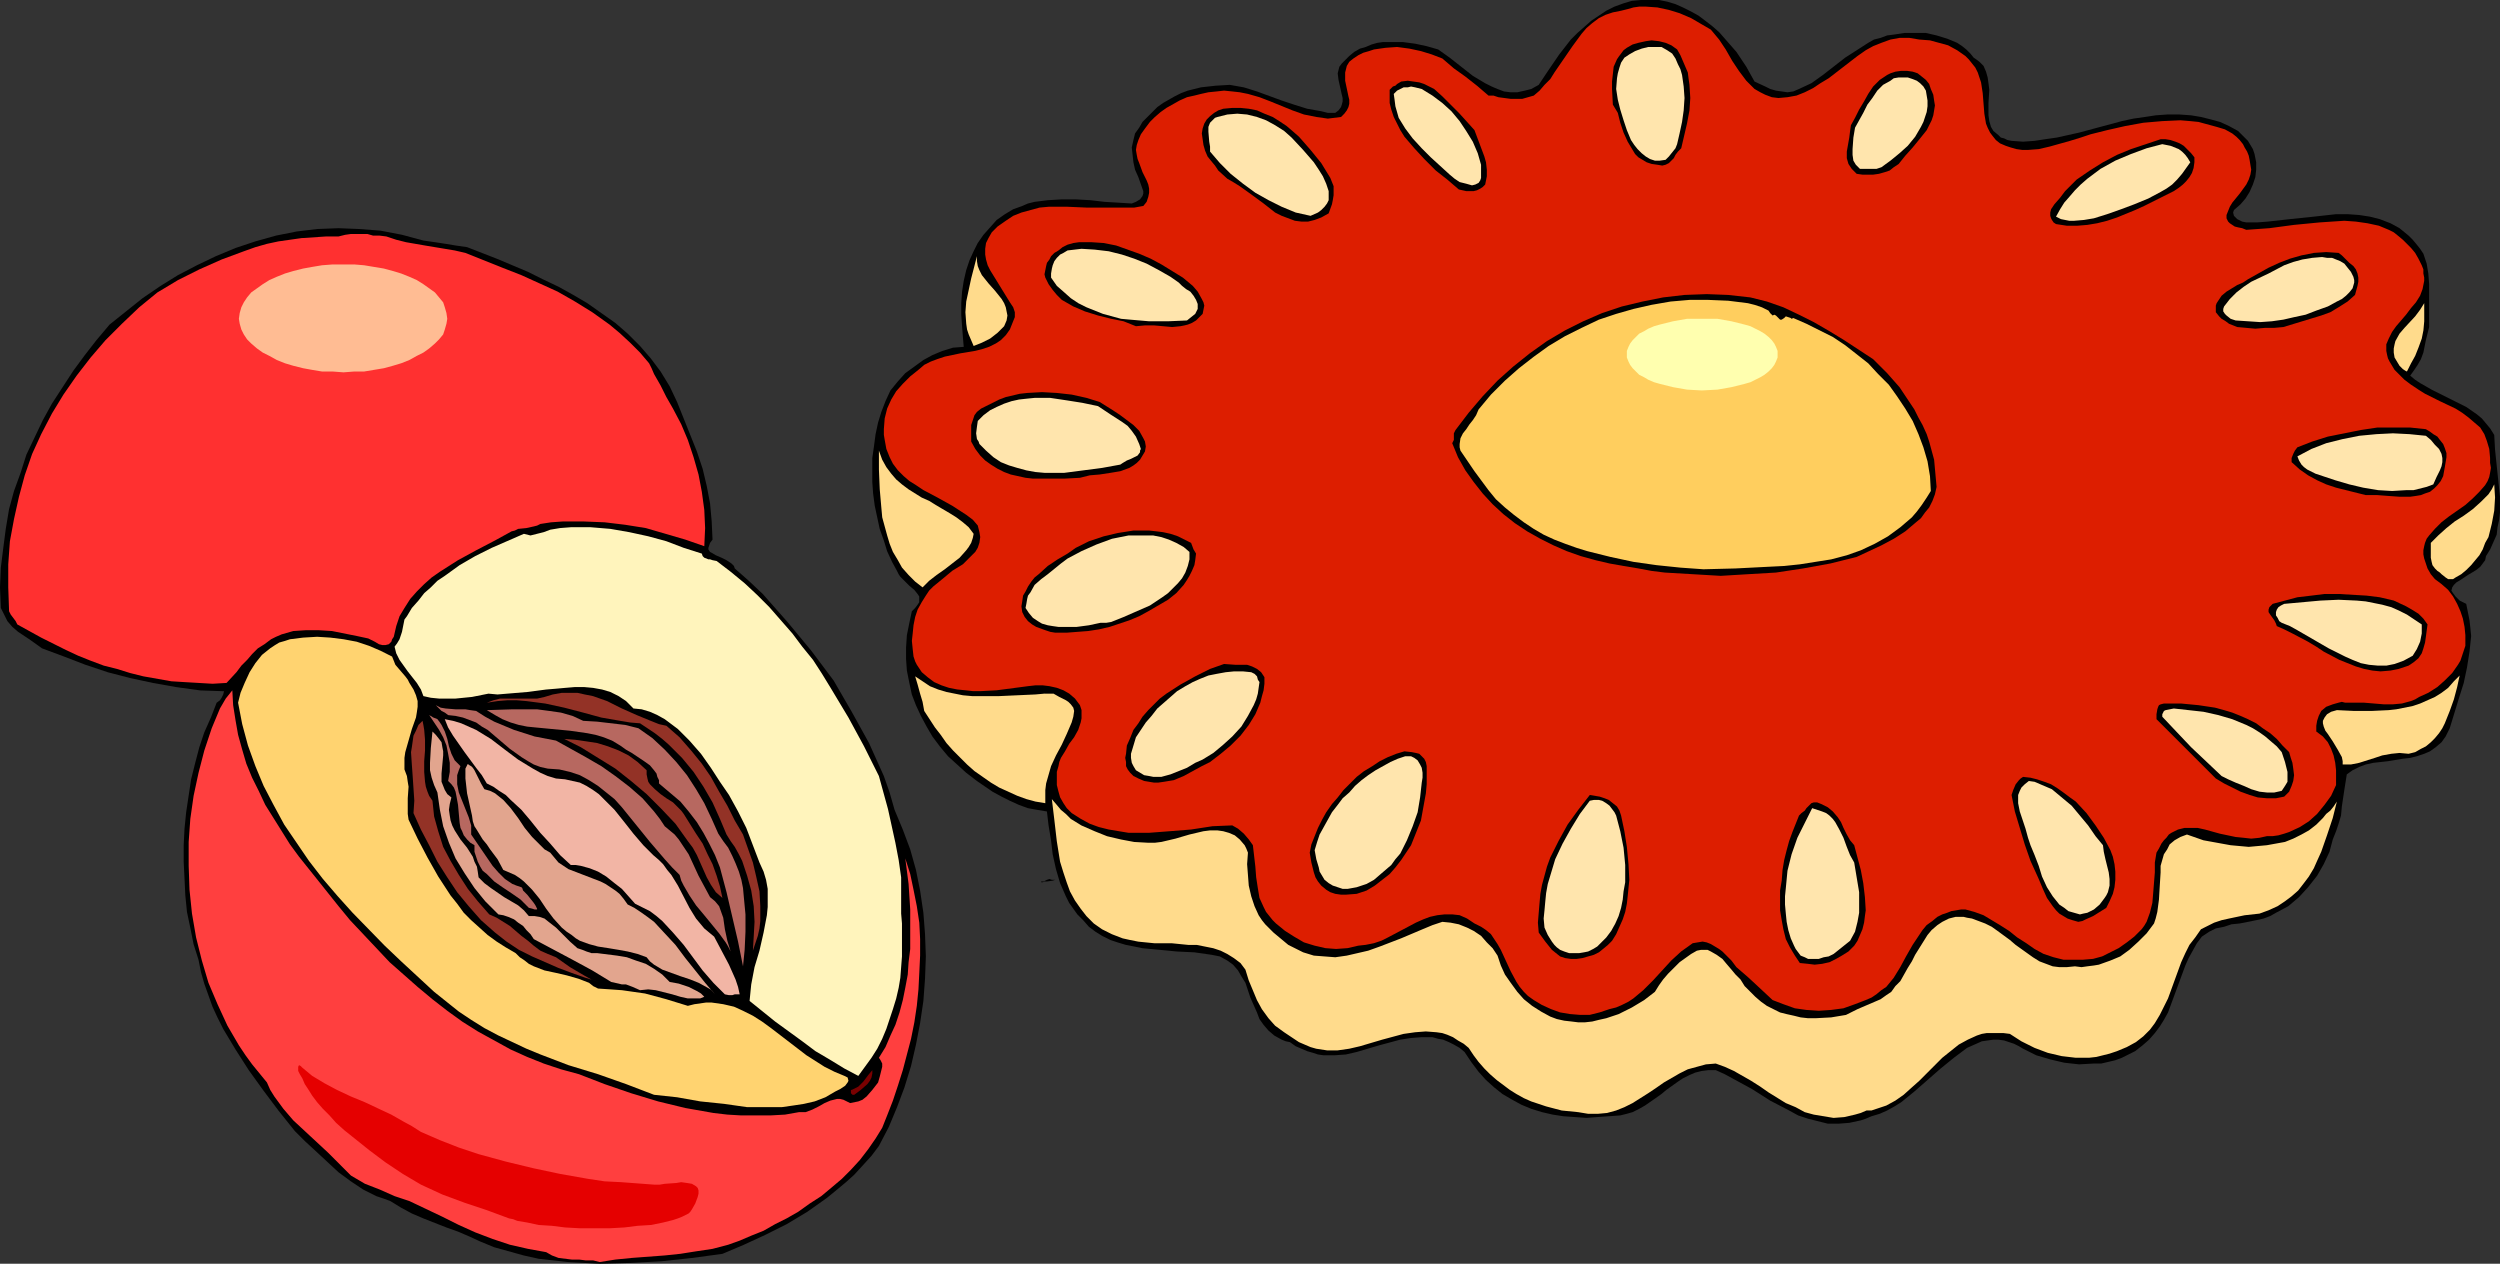 <?xml version="1.0" encoding="UTF-8" standalone="no"?>
<svg
   version="1.0"
   width="129.766mm"
   height="65.595mm"
   id="svg64"
   sodipodi:docname="Pastry - Peach.wmf"
   xmlns:inkscape="http://www.inkscape.org/namespaces/inkscape"
   xmlns:sodipodi="http://sodipodi.sourceforge.net/DTD/sodipodi-0.dtd"
   xmlns="http://www.w3.org/2000/svg"
   xmlns:svg="http://www.w3.org/2000/svg">
  <rect width="100%" height="100%" fill="#333333" stroke="none"/>
  <sodipodi:namedview
     id="namedview64"
     pagecolor="#ffffff"
     bordercolor="#000000"
     borderopacity="0.25"
     inkscape:showpageshadow="2"
     inkscape:pageopacity="0.0"
     inkscape:pagecheckerboard="0"
     inkscape:deskcolor="#d1d1d1"
     inkscape:document-units="mm" />
  <defs
     id="defs1">
    <pattern
       id="WMFhbasepattern"
       patternUnits="userSpaceOnUse"
       width="6"
       height="6"
       x="0"
       y="0" />
  </defs>
  <path
     style="fill:#000000;fill-opacity:1;fill-rule:evenodd;stroke:none"
     d="m 344.208,16 2.101,0.97 0.97,0.485 1.131,0.323 1.131,0.162 1.131,0.162 1.131,-0.162 1.131,-0.485 2.424,-1.131 2.262,-1.616 4.363,-3.394 2.262,-1.455 2.262,-1.455 1.131,-0.646 1.293,-0.323 1.293,-0.485 1.293,-0.162 2.101,-0.323 h 2.101 2.101 l 2.101,0.485 2.101,0.646 1.939,0.808 0.97,0.646 0.808,0.646 0.808,0.808 0.646,0.808 0.485,0.323 0.646,0.485 0.808,0.808 0.485,1.131 0.323,1.131 0.162,1.131 0.162,1.293 -0.162,2.586 v 2.424 l 0.162,1.131 0.323,1.131 0.485,0.808 0.97,0.808 0.485,0.485 0.646,0.162 0.646,0.323 0.808,0.162 2.262,0.162 2.262,-0.162 2.101,-0.323 2.262,-0.323 4.363,-0.97 4.202,-1.131 4.202,-1.131 2.262,-0.485 2.262,-0.323 2.101,-0.323 2.262,-0.162 h 2.424 l 2.262,0.162 1.939,0.323 1.939,0.485 1.778,0.485 1.778,0.808 1.778,0.97 1.293,1.293 0.646,0.646 0.485,0.808 0.485,0.808 0.323,0.97 0.323,1.616 v 1.455 l -0.162,1.455 -0.485,1.455 -0.646,1.455 -0.808,1.293 -0.97,1.131 -1.293,1.131 -0.162,0.485 0.162,0.646 0.323,0.323 0.323,0.323 0.97,0.485 0.808,0.162 h 2.101 l 2.101,-0.162 4.363,-0.485 4.686,-0.485 4.363,-0.485 h 2.262 l 2.262,0.162 2.101,0.323 1.939,0.485 2.101,0.808 1.778,0.97 1.778,1.455 0.808,0.808 0.808,0.97 0.646,0.808 0.646,0.97 0.323,0.97 0.323,0.97 0.323,1.939 0.162,2.101 v 4.202 2.263 1.939 l -0.646,2.586 -0.485,2.424 -0.485,1.293 -0.646,1.131 -0.646,0.97 -0.808,1.131 0.97,0.808 0.97,0.646 2.262,1.293 4.525,2.263 2.262,1.131 2.101,1.455 0.97,0.808 0.808,0.97 0.808,0.97 0.808,1.293 0.162,2.909 0.323,3.071 0.323,3.071 0.323,3.071 v 3.071 l -0.162,1.455 -0.323,1.455 -0.162,1.455 -0.646,1.455 -0.646,1.455 -0.808,1.293 -0.162,0.808 -0.485,0.646 -0.485,0.646 -0.808,0.646 -1.616,0.97 -1.454,0.97 -0.808,0.485 -0.485,0.485 -0.323,0.485 -0.162,0.646 0.323,0.485 0.485,0.646 0.323,0.323 0.485,0.485 0.646,0.323 0.646,0.323 0.323,1.616 0.323,1.616 0.162,1.455 0.162,1.616 -0.323,3.071 -0.485,3.071 -0.646,3.071 -0.97,3.071 -1.778,5.818 -0.808,1.616 -0.808,1.131 -1.131,0.97 -1.131,0.808 -1.131,0.485 -1.454,0.485 -1.293,0.323 -1.454,0.162 -2.909,0.485 -2.909,0.323 -1.454,0.323 -1.293,0.485 -1.293,0.646 -1.131,0.808 -0.485,3.071 -0.485,3.232 -0.162,1.778 -0.485,1.616 -0.485,1.455 -0.646,1.616 -0.646,2.424 -1.131,2.424 -1.293,2.263 -1.778,2.263 -1.778,1.939 -2.101,1.778 -2.424,1.293 -1.131,0.646 -1.293,0.485 -1.454,0.323 -3.232,0.646 -1.616,0.162 -1.454,0.485 -1.616,0.323 -1.293,0.646 -1.454,0.97 -0.97,1.293 -0.808,1.455 -0.808,1.455 -0.646,1.455 -2.262,6.141 -1.131,3.071 -0.808,1.455 -0.808,1.293 -0.97,1.293 -1.131,1.293 -1.293,1.131 -1.454,1.131 -1.293,0.646 -1.293,0.646 -1.293,0.485 -2.747,0.646 h -1.454 l -2.909,0.162 -2.909,-0.323 -2.747,-0.646 -2.747,-0.808 -2.586,-1.293 -0.808,-0.485 -0.97,-0.485 -0.97,-0.323 -0.97,-0.323 -1.131,-0.162 h -0.97 l -1.131,0.162 -1.131,0.162 -1.454,0.646 -1.454,0.646 -1.293,0.97 -1.293,0.97 -2.586,2.101 -2.586,2.263 -2.586,2.263 -2.586,2.101 -1.293,0.808 -1.454,0.808 -1.454,0.646 -1.616,0.485 -1.131,0.485 -0.97,0.323 -2.262,0.485 -2.101,0.162 h -2.101 l -1.939,-0.485 -1.939,-0.485 -1.939,-0.646 -1.778,-0.97 -3.717,-1.939 -1.778,-1.131 -1.778,-1.131 -3.555,-1.939 -1.778,-0.97 -1.778,-0.808 h -1.454 l -1.293,0.162 -1.293,0.323 -1.131,0.485 -1.293,0.646 -0.97,0.646 -2.262,1.616 -0.97,0.808 -1.131,0.808 -2.101,1.455 -1.131,0.646 -1.293,0.646 -1.131,0.323 -1.293,0.323 -2.262,0.162 -2.262,0.162 -2.101,0.162 -2.262,-0.162 -2.262,-0.162 -2.101,-0.323 -2.101,-0.485 -2.101,-0.646 -1.939,-0.808 -1.778,-0.97 -1.939,-1.131 -1.616,-1.293 -1.616,-1.455 -1.454,-1.616 -1.454,-1.939 -1.293,-1.939 -0.97,-0.808 -1.131,-0.646 -0.97,-0.485 -1.131,-0.485 -0.97,-0.162 -1.131,-0.323 h -2.101 l -2.101,0.162 -2.101,0.323 -4.202,1.131 -4.363,1.293 -2.101,0.485 -2.262,0.162 h -2.101 l -1.131,-0.162 -0.97,-0.323 -1.131,-0.323 -1.131,-0.485 -1.131,-0.485 -1.131,-0.808 -0.808,-0.162 -0.808,-0.323 -1.454,-0.808 -1.131,-0.97 -0.97,-1.131 -0.808,-1.131 -0.485,-1.293 -1.293,-2.909 -0.97,-2.909 -0.808,-1.293 -0.646,-1.131 -0.97,-1.131 -1.131,-0.808 -1.454,-0.808 -0.808,-0.162 -0.808,-0.162 -3.394,-0.485 -3.394,-0.162 -3.394,-0.323 -3.394,-0.323 -3.232,-0.646 -1.616,-0.485 -1.454,-0.485 -1.616,-0.808 -1.293,-0.808 -1.293,-0.97 -1.131,-1.293 -1.131,-1.131 -0.808,-1.131 -0.808,-1.131 -0.646,-1.293 -1.131,-2.586 -0.808,-2.747 -0.646,-2.909 -0.323,-2.747 -0.485,-2.909 -0.323,-2.747 -1.939,-0.323 -1.778,-0.323 -1.778,-0.646 -1.778,-0.808 -1.616,-0.808 -1.778,-0.97 -3.07,-2.101 -2.101,-1.616 -1.778,-1.616 -1.778,-1.616 -1.616,-1.939 -1.454,-1.939 -1.131,-1.939 -1.131,-2.101 -0.97,-2.101 -0.808,-2.101 -0.485,-2.263 -0.485,-2.424 -0.162,-2.263 v -2.263 l 0.162,-2.424 0.485,-2.424 0.485,-2.263 0.646,-0.646 0.485,-0.646 0.323,-0.485 v -0.646 -0.485 l -0.323,-0.485 -0.646,-0.808 -0.97,-0.808 -0.97,-0.97 -0.808,-0.808 -0.323,-0.485 -0.323,-0.646 -0.97,-1.778 -0.97,-2.101 -0.646,-2.101 -0.808,-2.263 -0.485,-2.263 -0.485,-2.263 -0.323,-2.424 -0.162,-2.263 v -2.424 -2.263 l 0.323,-2.263 0.323,-2.424 0.485,-2.263 0.646,-2.101 0.808,-2.101 0.97,-2.101 1.454,-1.778 1.454,-1.616 1.778,-1.293 1.778,-1.293 1.778,-0.97 1.939,-0.808 2.101,-0.646 2.101,-0.162 -0.162,-1.939 -0.162,-2.101 -0.162,-2.263 v -2.263 l 0.162,-2.263 0.323,-2.101 0.485,-2.101 0.646,-1.939 0.808,-1.778 0.808,-1.616 1.131,-1.616 1.293,-1.455 1.293,-1.455 1.616,-1.131 1.616,-0.97 1.778,-0.646 1.131,-0.485 1.293,-0.323 2.586,-0.323 2.747,-0.162 h 2.747 l 2.909,0.162 2.747,0.323 2.747,0.162 2.586,0.162 0.808,-0.323 0.808,-0.485 0.485,-0.646 0.162,-0.485 v -0.485 l -0.97,-2.747 -0.646,-1.455 -0.323,-1.455 -0.162,-1.455 -0.162,-1.455 0.323,-1.455 0.323,-1.293 0.808,-1.131 0.646,-1.131 0.97,-0.97 0.97,-0.97 0.97,-0.97 1.131,-0.808 1.131,-0.646 1.131,-0.646 1.293,-0.646 1.293,-0.485 1.293,-0.323 1.293,-0.323 1.454,-0.162 1.454,-0.162 2.747,-0.162 2.747,0.485 2.586,0.808 4.848,1.778 2.424,0.808 2.586,0.808 2.747,0.485 1.293,0.323 h 1.454 l 0.646,-0.485 0.485,-0.646 0.162,-0.485 0.162,-0.646 v -0.646 l -0.162,-0.646 -0.646,-2.909 -0.162,-1.293 0.162,-0.646 0.162,-0.646 0.485,-0.646 0.646,-0.646 0.808,-0.808 0.97,-0.808 1.131,-0.646 1.131,-0.323 1.131,-0.485 1.131,-0.323 1.131,-0.162 h 1.293 2.586 l 2.424,0.323 2.262,0.485 2.262,0.646 1.131,0.808 1.131,0.808 2.262,1.778 2.262,1.778 2.424,1.455 1.293,0.646 1.131,0.485 1.293,0.485 1.293,0.162 h 1.293 l 1.454,-0.323 1.293,-0.323 1.454,-0.808 1.939,-2.909 2.101,-3.071 2.262,-2.909 1.293,-1.293 2.747,-2.424 1.454,-0.97 1.454,-0.97 1.616,-0.808 1.778,-0.646 1.616,-0.485 L 321.907,0 h 1.939 1.616 l 1.616,0.323 1.616,0.485 1.454,0.646 1.616,0.808 1.454,0.808 1.293,0.97 1.454,1.131 1.293,1.131 1.131,1.293 2.262,2.586 1.939,2.909 z"
     id="path1" />
  <path
     style="fill:#dd1e00;fill-opacity:1;fill-rule:evenodd;stroke:none"
     d="m 335.643,5.818 0.808,0.97 0.808,0.97 1.293,1.939 1.293,2.263 1.293,1.939 1.454,1.939 0.808,0.808 0.808,0.808 1.131,0.646 0.97,0.485 1.293,0.485 1.293,0.162 1.778,-0.162 1.778,-0.323 1.616,-0.646 1.616,-0.808 1.454,-0.97 1.616,-0.97 5.656,-4.364 1.616,-1.131 1.454,-0.808 1.616,-0.646 1.778,-0.646 1.778,-0.323 h 1.939 l 1.939,0.323 2.101,0.162 1.778,0.485 1.778,0.485 1.778,0.97 1.616,1.131 0.646,0.646 1.293,1.616 0.485,0.97 0.323,0.97 0.323,0.97 0.323,2.101 0.323,4.04 0.323,1.939 0.323,0.808 0.485,0.97 0.485,0.646 0.646,0.808 0.808,0.646 1.131,0.485 0.97,0.323 1.131,0.323 1.131,0.162 h 1.131 l 2.101,-0.162 2.101,-0.485 4.04,-1.131 2.101,-0.646 1.939,-0.646 3.232,-0.808 3.555,-0.808 3.555,-0.646 3.717,-0.323 3.555,-0.162 1.939,0.162 1.616,0.162 1.778,0.485 1.778,0.485 1.616,0.485 1.454,0.808 0.808,0.646 0.646,0.646 0.646,0.808 0.323,0.646 0.485,0.808 0.323,0.808 0.162,0.808 0.162,0.97 0.162,0.97 -0.162,0.97 -0.323,0.97 -0.485,0.97 -1.293,1.778 -1.454,1.778 -0.485,0.808 -0.323,0.808 -0.323,0.808 v 0.646 l 0.323,0.646 0.323,0.323 0.485,0.323 0.485,0.323 0.646,0.162 0.808,0.162 0.808,0.323 2.262,-0.162 2.262,-0.162 4.848,-0.646 5.01,-0.485 2.424,-0.162 2.424,-0.162 2.262,0.162 2.262,0.323 2.262,0.485 1.939,0.808 0.97,0.485 0.808,0.646 0.97,0.808 0.808,0.808 0.808,0.808 0.808,0.97 0.646,1.131 0.646,1.293 0.323,0.808 v 0.808 l 0.162,0.808 v 0.646 l -0.323,1.616 -0.485,1.293 -0.808,1.293 -0.97,1.131 -0.97,1.293 -0.97,1.131 -0.97,1.131 -0.808,1.131 -0.646,1.293 -0.485,1.131 v 0.646 0.646 l 0.162,0.808 0.162,0.646 0.323,0.646 0.485,0.808 0.485,0.808 0.808,0.808 1.131,1.131 1.293,0.97 1.454,0.97 1.293,0.808 2.909,1.455 3.07,1.455 1.293,0.808 1.293,0.97 1.131,0.97 1.131,0.97 0.808,1.293 0.485,1.293 0.485,1.616 0.162,1.778 v 0.97 l 0.162,0.97 -0.162,0.97 -0.162,0.808 -0.323,0.808 -0.485,0.808 -1.131,1.293 -1.293,1.293 -1.454,1.293 -1.616,1.131 -1.616,1.131 -1.454,1.131 -1.293,1.293 -1.131,1.293 -0.485,0.646 -0.323,0.808 -0.162,0.646 -0.162,0.808 v 0.808 l 0.162,0.808 0.323,0.97 0.323,0.97 0.646,1.131 0.808,0.97 1.293,0.97 1.293,1.131 0.97,1.293 0.808,1.455 0.646,1.455 0.485,1.455 0.323,1.616 0.162,1.616 v 1.131 0.97 l -0.323,0.97 -0.323,0.97 -0.323,0.97 -0.485,0.808 -1.131,1.616 -1.454,1.455 -1.454,1.293 -1.778,1.131 -1.778,0.808 -0.808,0.485 -0.808,0.323 -1.778,0.485 -1.778,0.162 h -1.778 l -1.939,-0.162 -1.939,-0.162 h -1.778 -1.939 l -0.646,-0.162 -0.646,0.162 -1.131,0.323 -1.293,0.485 -0.97,0.808 -0.485,0.97 -0.323,0.97 -0.162,0.97 v 1.131 l 1.293,0.97 0.97,1.131 0.646,1.293 0.485,1.293 0.323,1.455 0.162,1.455 v 1.455 1.455 l -0.97,2.101 -1.293,1.778 -1.454,1.778 -1.616,1.455 -1.778,1.131 -2.101,0.97 -0.97,0.323 -1.131,0.323 -1.131,0.162 h -1.131 l -1.454,0.323 -1.616,0.162 -1.454,-0.162 -1.616,-0.162 -3.07,-0.646 -2.909,-0.808 -1.454,-0.323 h -1.293 -1.293 l -1.293,0.323 -1.293,0.646 -0.485,0.323 -0.485,0.646 -0.485,0.485 -0.485,0.646 -0.485,0.97 -0.485,0.808 -0.323,1.939 v 1.939 l -0.323,4.04 -0.162,1.939 -0.485,1.939 -0.646,1.778 -0.485,0.808 -0.485,0.646 -1.454,1.455 -1.454,1.131 -1.616,1.131 -1.616,0.808 -1.616,0.808 -1.778,0.485 -1.939,0.162 h -1.939 -0.97 -0.97 l -1.939,-0.485 -1.939,-0.646 -1.778,-0.97 -1.616,-1.131 -1.778,-1.131 -1.616,-1.293 -1.778,-1.131 -1.616,-0.97 -1.616,-0.97 -1.778,-0.646 -1.778,-0.485 h -0.808 l -0.97,0.162 -0.97,0.162 -0.808,0.323 -0.97,0.323 -0.97,0.485 -0.97,0.808 -1.131,0.808 -0.808,0.97 -0.646,0.97 -1.293,1.939 -1.293,2.263 -1.131,2.101 -1.293,2.101 -1.454,1.778 -0.97,0.646 -0.97,0.808 -0.97,0.646 -1.131,0.485 -2.101,0.808 -2.262,0.808 -2.424,0.323 -2.424,0.162 -2.424,-0.162 -2.262,-0.323 -2.262,-0.808 -2.101,-0.808 -2.424,-2.263 -2.262,-2.101 -2.424,-2.101 -0.97,-1.293 -1.131,-1.131 -0.646,-0.646 -0.646,-0.485 -1.616,-0.97 -0.808,-0.323 -0.808,-0.162 -0.97,0.162 -0.97,0.162 -1.131,0.808 -1.131,0.808 -1.939,1.778 -1.778,1.939 -1.778,1.939 -1.939,1.939 -1.939,1.616 -0.97,0.646 -1.293,0.646 -1.131,0.485 -1.293,0.323 -1.939,0.646 -1.939,0.485 h -1.939 l -1.939,-0.162 -1.939,-0.323 -1.778,-0.646 -1.778,-0.808 -1.616,-0.97 -1.131,-0.808 -0.808,-0.808 -0.808,-0.97 -0.646,-0.97 -1.131,-2.101 -0.97,-2.101 -0.97,-2.101 -0.646,-1.131 -0.646,-0.97 -0.646,-0.97 -0.97,-0.808 -0.97,-0.646 -1.293,-0.646 -1.454,-0.97 -1.454,-0.646 -1.454,-0.162 h -1.454 l -1.454,0.162 -1.454,0.323 -1.293,0.485 -1.454,0.646 -5.494,2.909 -1.293,0.646 -1.454,0.485 -1.616,0.323 -1.454,0.162 -2.101,0.485 -2.262,0.162 -2.101,-0.162 -2.101,-0.485 -2.101,-0.646 -1.939,-1.131 -1.778,-1.131 -1.778,-1.455 -0.646,-0.646 -0.646,-0.808 -0.646,-0.808 -0.485,-0.97 -0.808,-1.778 -0.323,-1.939 -0.323,-2.101 -0.162,-2.101 -0.485,-4.202 -0.808,-1.131 -0.97,-1.131 -1.131,-0.97 -1.131,-0.646 -3.878,0.162 -4.202,0.646 -4.04,0.323 -4.202,0.323 h -1.939 -2.101 l -1.939,-0.323 -1.939,-0.323 -1.939,-0.485 -1.778,-0.646 -1.778,-0.97 -1.778,-1.131 -0.97,-0.97 -0.646,-0.97 -0.646,-1.131 -0.323,-1.131 -0.323,-1.293 v -1.293 -1.293 l 0.323,-1.131 0.162,-0.808 0.323,-0.808 0.808,-1.293 0.808,-1.455 0.97,-1.293 0.808,-1.455 0.485,-1.455 0.162,-0.808 v -0.808 -0.808 l -0.323,-0.97 -0.97,-1.293 -1.131,-0.97 -1.131,-0.646 -1.293,-0.485 -1.454,-0.323 -1.293,-0.162 h -1.454 l -1.454,0.162 -6.141,0.808 -3.07,0.162 h -1.616 l -1.454,-0.162 -1.616,-0.162 -1.616,-0.323 -1.454,-0.485 -1.454,-0.646 -1.293,-0.97 -1.131,-0.97 -0.97,-1.455 -0.323,-0.646 -0.323,-0.97 -0.162,-1.455 -0.162,-1.616 0.162,-1.455 0.162,-1.616 0.323,-1.616 0.485,-1.455 0.808,-1.455 0.808,-1.293 0.646,-0.97 0.808,-0.808 1.778,-1.455 1.939,-1.616 2.101,-1.293 0.808,-0.808 0.808,-0.808 0.808,-0.808 0.485,-0.808 0.323,-0.97 0.162,-1.131 -0.162,-0.97 -0.323,-1.293 -0.97,-1.131 -1.293,-0.97 -2.747,-1.778 -2.909,-1.616 -2.747,-1.455 -1.454,-0.97 -1.293,-0.808 -1.131,-0.97 -1.131,-1.131 -0.97,-1.293 -0.646,-1.293 -0.646,-1.616 -0.323,-1.778 -0.162,-0.97 v -1.131 l 0.162,-2.101 0.485,-1.939 0.808,-1.778 0.97,-1.616 1.293,-1.455 1.454,-1.455 1.616,-1.293 1.131,-0.97 1.293,-0.646 1.293,-0.485 1.454,-0.485 3.07,-0.646 2.909,-0.485 1.293,-0.323 1.454,-0.485 1.293,-0.646 0.97,-0.646 0.97,-0.97 0.808,-1.131 0.323,-0.808 0.646,-1.616 V 61.252 l -0.323,-0.97 -0.646,-0.97 -1.293,-2.101 -1.293,-2.101 -1.293,-2.101 -0.485,-0.97 -0.323,-1.131 -0.162,-0.97 v -1.131 l 0.162,-1.131 0.485,-0.97 0.646,-1.131 1.131,-1.131 1.616,-1.131 1.454,-0.97 1.616,-0.646 1.778,-0.485 1.778,-0.485 1.778,-0.162 h 1.778 1.939 l 3.717,0.162 h 3.717 3.878 1.778 l 1.778,-0.323 0.646,-0.808 0.323,-0.97 0.162,-0.808 v -0.808 l -0.162,-0.808 -0.323,-0.808 -0.808,-1.616 -0.646,-1.778 -0.323,-0.808 -0.162,-0.808 -0.162,-0.97 0.162,-0.97 0.323,-0.97 0.485,-1.131 0.808,-1.131 0.97,-1.293 0.97,-0.97 1.131,-0.97 1.131,-0.808 2.586,-1.455 1.454,-0.646 1.454,-0.323 1.293,-0.323 1.454,-0.323 1.616,-0.162 1.454,-0.162 1.616,0.162 1.454,0.162 1.616,0.323 2.262,0.646 2.101,0.808 4.363,1.778 2.262,0.808 2.424,0.485 1.131,0.162 1.131,0.162 1.293,-0.162 1.293,-0.162 0.646,-0.646 0.485,-0.646 0.323,-0.646 0.162,-0.646 V 19.555 l -0.162,-0.646 -0.646,-3.071 v -0.808 -0.808 l 0.162,-0.646 0.162,-0.646 0.485,-0.808 0.808,-0.646 0.97,-0.646 0.97,-0.485 1.131,-0.323 0.97,-0.323 2.262,-0.323 2.262,-0.162 2.424,0.323 2.262,0.485 2.101,0.646 2.101,0.808 2.262,1.939 2.262,1.616 2.262,1.778 2.262,1.939 h 0.97 l 0.97,0.323 2.424,0.323 h 1.131 1.131 l 1.131,-0.323 1.131,-0.323 1.131,-0.97 0.97,-1.131 1.131,-1.131 0.808,-1.293 3.555,-5.172 1.778,-2.424 0.97,-1.131 1.131,-0.97 1.293,-0.97 1.293,-0.646 1.454,-0.485 1.616,-0.323 1.293,-0.323 1.131,-0.323 1.131,-0.162 h 1.293 l 2.262,0.162 2.262,0.485 2.101,0.646 2.262,0.97 1.939,1.131 z"
     id="path2" />
  <path
     style="fill:#000000;fill-opacity:1;fill-rule:evenodd;stroke:none"
     d="m 329.017,9.697 0.646,1.131 0.485,1.131 0.485,1.131 0.485,1.131 0.162,1.293 0.162,1.131 0.162,2.586 -0.162,2.424 -0.485,2.586 -1.131,4.848 -0.646,0.646 -0.485,0.646 -0.323,0.646 -0.485,0.485 -0.485,0.485 -0.646,0.323 -0.646,0.162 -0.97,-0.162 -1.131,-0.162 -0.97,-0.323 -0.808,-0.485 -0.808,-0.485 -0.646,-0.646 -0.485,-0.808 -0.97,-1.616 -0.808,-1.778 -0.646,-1.939 -0.485,-1.939 -0.97,-1.616 -0.162,-3.071 v -1.455 l 0.162,-1.455 0.162,-1.455 0.646,-1.455 0.323,-0.485 0.485,-0.646 0.485,-0.646 0.646,-0.485 1.131,-0.646 1.131,-0.323 1.454,-0.323 1.131,-0.162 1.454,0.162 1.293,0.323 1.131,0.485 z"
     id="path3" />
  <path
     style="fill:#ffe5ad;fill-opacity:1;fill-rule:evenodd;stroke:none"
     d="m 328.048,10.505 0.646,0.97 0.485,1.131 0.485,0.97 0.323,1.131 0.323,2.263 0.162,2.263 -0.162,2.424 -0.323,2.263 -0.485,2.263 -0.485,2.101 -0.323,0.808 -0.646,0.808 -0.646,0.808 -0.646,0.646 -1.131,0.162 h -0.97 l -0.97,-0.323 -0.808,-0.485 -0.808,-0.646 -0.808,-0.808 -0.646,-0.808 -0.646,-0.97 -0.808,-1.939 -0.646,-1.939 -0.646,-2.101 -0.485,-1.939 -0.323,-2.101 0.162,-2.101 0.162,-0.97 0.323,-1.131 0.323,-0.97 0.646,-0.97 0.97,-0.646 1.131,-0.646 1.293,-0.485 1.293,-0.323 h 1.293 1.293 l 1.131,0.646 0.485,0.323 z"
     id="path4" />
  <path
     style="fill:#000000;fill-opacity:1;fill-rule:evenodd;stroke:none"
     d="m 378.79,17.454 0.485,1.131 0.162,1.131 0.162,0.97 -0.162,0.97 -0.162,0.97 -0.323,0.97 -0.485,0.97 -0.485,0.97 -1.293,1.616 -1.454,1.778 -1.454,1.616 -1.293,1.616 -0.97,0.646 -0.808,0.646 -0.97,0.323 -1.131,0.323 -1.131,0.162 h -0.97 -1.131 l -1.131,-0.162 -0.485,-0.485 -0.485,-0.485 -0.323,-0.485 -0.323,-0.485 -0.323,-1.131 v -1.293 l 0.485,-2.747 0.162,-1.293 0.162,-1.131 0.808,-1.455 0.808,-1.616 0.97,-1.616 0.808,-1.455 0.97,-1.455 1.293,-1.293 1.454,-0.97 0.646,-0.323 0.97,-0.323 1.131,-0.162 h 1.131 l 1.131,0.162 0.97,0.323 0.808,0.646 0.808,0.646 0.646,0.808 z"
     id="path5" />
  <path
     style="fill:#ffe5ad;fill-opacity:1;fill-rule:evenodd;stroke:none"
     d="m 377.982,18.747 0.162,0.97 v 1.131 l -0.162,1.131 -0.323,0.97 -0.323,0.97 -0.485,0.97 -1.131,1.939 -1.454,1.778 -1.616,1.455 -1.778,1.455 -1.778,1.293 -0.97,0.323 h -1.131 -0.97 -1.131 l -0.808,-0.808 -0.485,-0.808 -0.162,-1.131 v -1.131 l 0.162,-2.263 0.162,-0.97 0.162,-0.97 1.616,-2.909 0.808,-1.616 0.97,-1.293 0.97,-1.455 1.131,-1.131 1.454,-0.808 0.646,-0.485 0.97,-0.162 h 0.808 0.97 l 0.97,0.323 0.808,0.323 0.646,0.485 0.646,0.646 0.485,0.808 z"
     id="path6" />
  <path
     style="fill:#000000;fill-opacity:1;fill-rule:evenodd;stroke:none"
     d="m 289.264,25.535 0.485,1.293 0.485,1.293 0.97,2.586 0.323,1.131 0.162,1.455 v 1.293 l -0.323,1.616 -0.485,0.485 -0.485,0.323 -0.646,0.323 -0.646,0.162 h -1.454 l -1.454,-0.323 -2.262,-1.939 -2.262,-1.778 -2.262,-2.263 -1.939,-2.101 -1.939,-2.263 -0.808,-1.293 -0.646,-1.293 -0.646,-1.293 -0.485,-1.455 -0.323,-1.293 v -1.455 -0.646 -0.485 l 0.646,-0.646 0.485,-0.162 0.323,-0.323 0.808,-0.485 1.293,-0.162 1.131,0.162 1.131,0.162 0.97,0.323 1.939,0.97 1.616,1.455 1.616,1.616 1.616,1.616 1.616,1.778 z"
     id="path7" />
  <path
     style="fill:#ffe5ad;fill-opacity:1;fill-rule:evenodd;stroke:none"
     d="m 290.556,32.323 v 1.131 1.455 l -0.162,0.485 -0.323,0.485 -0.646,0.323 -0.646,0.162 -1.131,-0.323 -1.293,-0.323 -0.97,-0.646 -0.97,-0.808 -3.717,-3.394 -1.778,-1.778 -1.778,-1.939 -1.454,-1.939 -1.293,-2.101 -0.323,-1.131 -0.323,-1.131 -0.162,-1.293 -0.162,-1.131 0.646,-0.646 0.646,-0.323 0.646,-0.323 h 0.808 l 0.646,-0.162 0.808,0.162 0.646,0.162 0.646,0.162 2.101,1.293 1.939,1.455 1.778,1.616 1.616,1.939 1.293,1.939 1.293,2.101 0.97,2.263 z"
     id="path8" />
  <path
     style="fill:#000000;fill-opacity:1;fill-rule:evenodd;stroke:none"
     d="m 260.984,34.909 0.323,0.808 0.323,0.808 v 0.97 0.808 l -0.162,0.97 -0.162,0.808 -0.646,1.778 -1.454,0.808 -1.293,0.485 -1.293,0.323 h -1.293 l -1.293,-0.162 -1.293,-0.485 -1.293,-0.485 -1.293,-0.646 -2.262,-1.778 -2.424,-1.778 -2.262,-1.616 -1.293,-0.808 -1.131,-0.646 -1.778,-1.616 -0.646,-0.97 -0.808,-0.97 -0.646,-0.808 -0.485,-1.131 -0.323,-1.131 -0.162,-1.131 -0.162,-1.131 0.162,-0.97 0.323,-0.97 0.485,-0.808 0.646,-0.646 0.808,-0.646 0.808,-0.485 0.97,-0.323 1.778,-0.162 h 1.616 l 1.616,0.162 1.616,0.323 1.454,0.646 1.616,0.646 1.293,0.808 1.454,0.97 1.131,0.97 1.293,1.131 2.262,2.586 2.101,2.586 z"
     id="path9" />
  <path
     style="fill:#ffe5ad;fill-opacity:1;fill-rule:evenodd;stroke:none"
     d="m 260.661,37.495 v 0.97 0.808 l -0.323,0.646 -0.485,0.646 -0.646,0.646 -0.646,0.485 -1.454,0.646 -2.909,-0.646 -2.747,-1.131 -2.586,-1.293 -2.586,-1.455 -2.424,-1.778 -2.424,-1.939 -2.101,-2.101 -1.939,-2.263 v -0.97 l -0.162,-0.97 -0.162,-1.939 v -0.97 l 0.323,-0.808 0.646,-0.646 0.323,-0.323 0.485,-0.162 1.939,-0.485 1.939,-0.162 1.939,0.162 1.939,0.485 1.778,0.646 1.778,0.97 1.778,1.131 1.454,1.293 2.262,2.424 2.101,2.424 0.97,1.455 0.808,1.293 0.646,1.455 z"
     id="path10" />
  <path
     style="fill:#000000;fill-opacity:1;fill-rule:evenodd;stroke:none"
     d="m 430.502,30.868 v 0.97 l -0.162,1.131 -0.323,0.97 -0.485,0.808 -0.646,0.808 -0.646,0.646 -0.808,0.646 -0.97,0.646 -1.939,0.97 -0.97,0.485 -0.97,0.485 -1.939,0.97 -1.778,0.808 -3.555,1.455 -1.939,0.646 -1.939,0.485 -1.939,0.323 -1.939,0.162 h -2.101 l -2.101,-0.323 -0.485,-0.323 -0.323,-0.485 -0.162,-0.323 -0.162,-0.485 v -0.646 l 0.162,-0.646 0.323,-0.485 0.323,-0.485 1.131,-1.293 0.97,-1.293 1.131,-1.131 1.131,-1.131 2.586,-1.778 2.586,-1.616 2.747,-1.455 2.747,-1.131 2.909,-0.97 2.909,-0.97 h 0.97 l 0.97,0.162 0.97,0.323 0.808,0.323 0.808,0.485 0.646,0.646 0.808,0.808 z"
     id="path11" />
  <path
     style="fill:#ffe5ad;fill-opacity:1;fill-rule:evenodd;stroke:none"
     d="m 429.694,31.838 -0.808,1.131 -0.808,1.131 -0.97,1.131 -0.97,0.97 -1.131,0.808 -1.131,0.646 -2.424,1.293 -2.747,1.131 -2.586,0.97 -2.747,0.97 -2.586,0.808 -1.939,0.323 -1.939,0.162 h -0.97 l -0.808,-0.162 -0.808,-0.162 -0.97,-0.485 0.808,-1.455 0.808,-1.293 1.131,-1.293 0.97,-1.131 1.131,-1.131 1.293,-1.131 1.293,-0.97 1.293,-0.97 2.909,-1.616 3.07,-1.293 3.07,-1.131 3.07,-0.808 1.616,0.323 0.808,0.323 0.808,0.323 0.646,0.485 0.646,0.646 0.485,0.646 z"
     id="path12" />
  <path
     style="fill:#000000;fill-opacity:1;fill-rule:evenodd;stroke:none"
     d="m 91.627,48.485 5.818,2.263 6.141,2.586 2.909,1.455 3.07,1.455 2.909,1.616 2.747,1.616 2.747,1.939 2.747,1.939 2.424,2.101 2.424,2.424 2.101,2.424 1.939,2.586 1.778,2.909 1.454,3.071 2.586,6.465 1.293,3.232 1.131,3.394 0.808,3.394 0.646,3.394 0.323,3.556 0.162,3.556 -0.485,0.646 -0.162,0.485 -0.162,0.485 v 0.323 l 0.323,0.485 0.323,0.162 0.808,0.485 1.131,0.485 0.97,0.485 0.97,0.646 0.485,0.485 0.162,0.485 2.747,2.424 2.747,2.586 2.424,2.747 2.424,2.747 4.686,5.657 4.363,5.818 1.778,3.071 1.778,3.071 3.394,6.141 1.454,3.232 1.454,3.232 1.131,3.232 0.97,3.394 1.616,3.879 1.454,3.879 1.131,4.04 0.808,4.04 0.646,4.364 0.323,4.202 0.162,4.364 -0.162,4.364 -0.323,4.364 -0.646,4.364 -0.808,4.202 -0.97,4.202 -1.293,4.202 -1.454,3.879 -1.616,3.879 -1.939,3.717 -1.454,1.939 -1.616,1.778 -1.778,1.939 -1.616,1.455 -1.939,1.616 -1.778,1.455 -3.878,2.747 -4.04,2.424 -4.202,2.101 -4.202,1.939 -4.202,1.778 -5.979,0.808 -5.979,0.646 -5.979,0.323 -6.141,0.162 -3.07,-0.162 -3.07,-0.162 -2.909,-0.323 -2.909,-0.323 -2.909,-0.646 -2.909,-0.808 -2.909,-0.808 -2.747,-1.131 -2.101,-0.97 -2.262,-0.97 -2.262,-0.808 -4.525,-1.778 -2.262,-0.97 -2.101,-1.131 -2.101,-1.293 -1.293,-0.485 -1.454,-0.485 -1.293,-0.646 -1.293,-0.646 -2.424,-1.616 -2.424,-1.778 -4.525,-4.202 -2.101,-1.939 -1.939,-1.939 -3.232,-4.04 -2.909,-3.879 -2.909,-4.04 -2.586,-4.04 -2.424,-4.04 -1.131,-2.263 -0.97,-2.101 -0.808,-2.263 -0.808,-2.263 -0.646,-2.263 -0.485,-2.424 -0.97,-3.071 -0.646,-3.232 -0.646,-3.071 -0.323,-3.232 -0.162,-3.394 -0.162,-3.232 v -3.232 l 0.162,-3.232 0.323,-3.232 0.485,-3.232 0.485,-3.232 0.808,-3.232 0.808,-3.071 0.97,-2.909 1.293,-2.909 1.131,-2.909 0.646,-0.485 0.323,-0.485 0.323,-0.646 0.162,-0.646 -4.686,-0.162 -4.686,-0.646 -4.525,-0.808 -4.525,-0.97 -4.363,-1.131 -4.363,-1.455 -4.202,-1.616 L 8.242,127.191 5.979,125.575 3.555,123.959 2.424,122.989 1.454,121.858 0.808,120.565 0.162,119.272 0,115.232 l 0.162,-3.879 0.485,-3.879 0.485,-3.717 0.646,-3.879 0.97,-3.556 1.293,-3.556 1.131,-3.556 1.616,-3.394 1.616,-3.394 1.778,-3.232 2.101,-3.232 2.101,-3.232 2.262,-3.071 2.262,-2.909 2.586,-3.071 3.232,-2.586 3.232,-2.586 3.555,-2.424 3.394,-2.101 3.717,-1.939 3.717,-1.778 3.878,-1.616 3.878,-1.293 4.04,-1.131 4.04,-0.808 4.04,-0.485 4.202,-0.162 4.04,0.162 4.202,0.323 4.202,0.808 4.202,1.131 2.262,0.323 2.101,0.323 1.939,0.323 z"
     id="path13" />
  <path
     style="fill:#ff3030;fill-opacity:1;fill-rule:evenodd;stroke:none"
     d="m 91.304,49.616 7.272,2.909 3.717,1.455 3.555,1.616 3.555,1.616 3.394,1.939 3.394,2.101 3.394,2.424 1.939,1.616 2.101,1.939 1.939,1.939 1.778,2.101 0.485,0.97 0.485,1.131 1.293,2.263 1.131,2.263 1.293,2.263 1.616,3.071 1.293,3.071 1.131,3.394 0.97,3.394 0.646,3.394 0.485,3.556 0.162,3.556 -0.162,3.556 -3.717,-1.293 -3.878,-1.131 -3.878,-1.131 -4.04,-0.646 -4.04,-0.485 -4.04,-0.162 h -4.202 l -2.262,0.162 -2.101,0.323 -0.646,0.323 -0.646,0.162 -1.454,0.323 -1.616,0.162 -0.646,0.323 -0.646,0.162 -3.232,1.778 -3.717,1.939 -3.555,1.939 -3.555,2.263 -1.616,1.131 -1.454,1.293 -1.454,1.455 -1.293,1.455 -1.131,1.778 -0.97,1.616 -0.646,1.939 -0.485,2.101 -0.323,0.485 -0.162,0.485 -0.323,0.323 -0.162,0.162 -0.646,0.162 h -0.646 l -0.646,-0.162 -0.808,-0.485 -1.293,-0.646 -2.262,-0.485 -2.424,-0.485 -2.424,-0.485 -2.586,-0.162 h -2.586 l -2.424,0.162 -1.131,0.323 -1.131,0.323 -1.131,0.485 -0.97,0.485 -1.293,0.97 -1.293,0.808 -1.131,1.131 -0.97,1.131 -1.131,1.131 -0.97,1.293 -1.939,2.101 -2.747,0.162 -2.747,-0.162 -2.747,-0.162 -2.586,-0.162 -2.747,-0.485 -2.747,-0.485 -2.586,-0.646 -2.586,-0.808 -2.586,-0.646 -2.586,-0.97 -2.424,-0.97 -2.424,-1.131 -4.848,-2.424 -4.686,-2.586 -0.323,-0.646 -0.485,-0.646 -0.485,-0.646 -0.323,-0.646 -0.162,-4.687 v -4.525 l 0.323,-4.525 0.808,-4.364 0.97,-4.364 1.131,-4.202 1.454,-4.202 1.778,-3.879 2.101,-4.04 2.262,-3.717 2.586,-3.717 2.747,-3.556 2.909,-3.394 3.232,-3.232 3.394,-3.232 3.555,-2.909 4.04,-2.424 4.202,-2.101 4.363,-1.939 4.363,-1.616 2.262,-0.808 2.262,-0.646 2.262,-0.485 2.262,-0.323 2.262,-0.323 2.424,-0.162 2.424,-0.162 h 2.424 l 1.293,-0.323 1.131,-0.162 h 1.131 0.97 1.131 l 1.131,0.323 h 1.293 l 1.293,0.162 1.939,0.646 1.939,0.485 3.717,0.646 3.878,0.646 1.939,0.323 z"
     id="path14" />
  <path
     style="fill:#000000;fill-opacity:1;fill-rule:evenodd;stroke:none"
     d="m 233.997,56.08 0.97,1.131 0.808,1.455 0.323,0.646 0.162,0.646 -0.162,0.808 -0.162,0.808 -0.646,0.646 -0.646,0.646 -0.808,0.485 -0.808,0.323 -0.646,0.162 -0.808,0.162 -1.616,0.162 -3.555,-0.323 h -1.778 l -1.778,0.162 -2.424,-0.97 -2.424,-0.485 -2.586,-0.646 -2.586,-0.808 -2.262,-0.97 -1.131,-0.646 -1.131,-0.646 -0.97,-0.97 -0.808,-0.97 -0.808,-1.131 -0.646,-1.293 -0.162,-0.646 0.162,-0.808 0.162,-0.808 0.162,-0.646 0.485,-0.646 0.323,-0.646 0.646,-0.646 0.808,-0.485 0.808,-0.646 0.97,-0.485 1.131,-0.323 1.131,-0.162 h 2.424 l 2.424,0.162 2.424,0.485 2.262,0.808 2.262,0.808 2.262,0.97 2.101,1.131 2.101,1.293 2.101,1.293 z"
     id="path15" />
  <path
     style="fill:#ffe5ad;fill-opacity:1;fill-rule:evenodd;stroke:none"
     d="m 234.966,59.636 v 0.485 0.485 l -0.485,0.97 -0.808,0.646 -0.808,0.646 -3.717,0.162 h -3.717 l -3.717,-0.323 -1.778,-0.162 -1.778,-0.485 -1.778,-0.485 -1.616,-0.646 -1.616,-0.646 -1.616,-0.808 -1.454,-0.97 -1.454,-1.293 -1.293,-1.131 -1.131,-1.616 V 53.656 l 0.162,-0.97 0.162,-0.646 0.323,-0.808 0.485,-0.646 0.646,-0.646 0.646,-0.323 0.808,-0.485 2.747,-0.323 2.586,0.162 2.747,0.323 2.586,0.646 2.424,0.808 2.424,0.97 2.424,1.293 2.262,1.293 1.616,1.131 0.646,0.646 0.808,0.646 0.808,0.485 0.646,0.808 0.485,0.808 z"
     id="path16" />
  <path
     style="fill:#000000;fill-opacity:1;fill-rule:evenodd;stroke:none"
     d="m 460.883,51.555 0.808,0.646 0.485,0.646 0.323,0.808 0.162,0.808 v 0.808 l -0.162,0.808 -0.485,1.778 -1.454,1.293 -1.778,1.131 -1.616,0.97 -1.778,0.646 -3.717,1.131 -3.717,1.131 -1.778,0.162 h -1.778 l -1.939,0.162 -1.778,-0.162 -1.778,-0.162 -0.808,-0.323 -0.808,-0.323 -0.646,-0.485 -0.808,-0.485 -0.485,-0.485 -0.646,-0.808 v -0.646 -0.646 l 0.162,-0.485 0.323,-0.485 0.646,-0.97 0.97,-0.808 2.101,-1.293 1.131,-0.485 0.97,-0.646 4.04,-2.263 2.101,-0.97 2.101,-0.808 2.262,-0.646 2.424,-0.485 2.424,-0.162 2.424,0.162 0.646,0.485 0.485,0.485 z"
     id="path17" />
  <path
     style="fill:#ffdb8c;fill-opacity:1;fill-rule:evenodd;stroke:none"
     d="m 196.99,64 -0.646,0.646 -0.646,0.646 -1.454,1.131 -1.616,0.808 -1.616,0.646 -0.485,-1.131 -0.485,-1.131 -0.323,-0.97 -0.162,-1.131 -0.162,-2.263 0.162,-2.101 0.485,-2.263 0.485,-2.263 1.131,-4.364 v 0.97 l 0.162,0.97 0.323,0.808 0.485,0.97 1.293,1.616 1.293,1.455 1.293,1.616 0.485,0.808 0.323,0.808 0.162,0.808 0.162,0.808 -0.162,0.97 z"
     id="path18" />
  <path
     style="fill:#ffe5ad;fill-opacity:1;fill-rule:evenodd;stroke:none"
     d="m 461.691,54.303 0.162,0.646 v 0.485 l -0.323,1.131 -0.646,0.808 -0.646,0.646 -0.808,0.646 -0.97,0.485 -1.778,0.97 -2.262,0.808 -2.101,0.808 -2.262,0.485 -2.101,0.485 -2.262,0.323 -2.262,0.162 -2.424,-0.162 -2.424,-0.162 -0.97,-0.323 -0.808,-0.646 -0.323,-0.323 -0.323,-0.485 V 60.606 l 0.162,-0.485 1.131,-1.455 1.293,-1.293 1.454,-1.131 1.454,-0.97 3.394,-1.616 3.07,-1.616 1.778,-0.646 1.778,-0.485 1.939,-0.323 1.939,-0.162 0.97,0.162 h 0.97 l 0.808,0.323 0.808,0.323 0.808,0.485 0.646,0.808 0.646,0.808 z"
     id="path19" />
  <path
     style="fill:#000000;fill-opacity:1;fill-rule:evenodd;stroke:none"
     d="m 367.478,70.464 2.747,2.747 2.424,2.747 1.939,2.909 0.97,1.455 0.808,1.616 0.808,1.455 0.808,1.778 0.485,1.455 0.485,1.778 0.485,1.778 0.162,1.778 0.162,1.778 0.162,1.778 -0.323,1.455 -0.485,1.293 -0.646,1.293 -0.808,0.97 -0.808,1.131 -0.97,0.808 -2.101,1.778 -2.262,1.455 -2.424,1.293 -2.424,1.131 -2.424,1.131 -5.171,1.293 -5.333,0.97 -5.333,0.808 -5.494,0.323 -5.333,0.323 -5.494,-0.323 -5.494,-0.323 -2.586,-0.323 -2.586,-0.485 -2.909,-0.485 -2.747,-0.485 -2.747,-0.646 -2.909,-0.808 -2.747,-0.97 -2.586,-1.131 -2.586,-1.293 -2.586,-1.455 -2.424,-1.616 -2.262,-1.778 -2.101,-1.939 -1.939,-2.101 -1.778,-2.263 -1.616,-2.263 -1.454,-2.586 -1.131,-2.747 0.323,-0.646 v -0.646 -0.646 l 0.323,-0.646 2.586,-3.394 2.747,-3.232 2.909,-3.071 3.07,-2.747 3.232,-2.586 3.394,-2.424 3.555,-2.101 3.555,-1.778 3.717,-1.616 3.878,-1.293 4.04,-0.97 4.04,-0.808 4.202,-0.485 4.363,-0.162 4.202,0.162 4.363,0.485 3.232,0.808 3.232,1.131 3.07,1.455 2.909,1.455 3.07,1.778 2.909,1.778 z"
     id="path20" />
  <path
     style="fill:#ffce5e;fill-opacity:1;fill-rule:evenodd;stroke:none"
     d="m 347.763,61.899 0.323,-0.162 0.323,0.162 0.485,0.485 0.162,0.162 0.162,0.162 h 0.323 l 0.485,-0.323 0.162,-0.162 0.162,-0.162 0.485,0.162 0.485,0.162 0.162,0.162 0.323,-0.162 2.586,1.131 2.586,1.293 2.586,1.293 2.424,1.616 2.262,1.778 2.262,1.778 1.939,2.101 2.101,2.101 1.616,2.263 1.616,2.424 1.454,2.424 1.131,2.586 0.97,2.586 0.808,2.747 0.485,2.909 0.162,2.909 -0.808,1.293 -0.97,1.455 -0.97,1.293 -0.97,1.131 -1.131,0.97 -1.131,0.97 -2.424,1.778 -2.586,1.455 -2.747,1.293 -2.747,0.97 -3.07,0.808 -3.07,0.485 -3.07,0.485 -3.07,0.323 -3.232,0.162 -6.302,0.323 -6.302,0.162 -4.525,-0.323 -4.686,-0.485 -4.525,-0.646 -4.525,-0.97 -4.525,-1.131 -2.101,-0.646 -2.262,-0.808 -2.101,-0.808 -2.101,-0.97 -1.939,-1.131 -1.939,-1.293 -1.939,-1.455 -1.778,-1.455 -1.778,-1.616 -1.454,-1.778 -2.747,-3.717 -2.747,-4.04 -0.162,-0.646 v -0.646 l 0.162,-1.131 0.485,-0.97 0.646,-0.808 0.323,-0.485 0.323,-0.485 0.646,-0.808 0.646,-0.97 0.485,-1.131 2.424,-2.909 2.747,-2.747 2.747,-2.424 2.909,-2.263 2.909,-2.101 3.232,-1.939 3.232,-1.616 3.394,-1.616 3.394,-1.131 3.394,-0.97 3.555,-0.808 3.717,-0.646 3.717,-0.323 h 3.717 l 3.878,0.162 3.878,0.485 1.293,0.323 1.454,0.485 1.293,0.646 0.323,0.485 z"
     id="path21" />
  <path
     style="fill:#ffdb8c;fill-opacity:1;fill-rule:evenodd;stroke:none"
     d="m 472.195,72.888 -0.323,-0.162 -0.485,-0.323 -0.646,-0.646 -0.97,-1.616 -0.162,-0.97 v -0.808 l 0.162,-0.808 0.162,-0.646 0.808,-1.455 0.97,-1.131 2.101,-2.263 0.97,-1.293 0.808,-1.293 v 1.778 1.778 l -0.162,1.778 -0.323,1.616 -0.646,1.778 -0.646,1.616 -0.808,1.455 z"
     id="path22" />
  <path
     style="fill:#000000;fill-opacity:1;fill-rule:evenodd;stroke:none"
     d="m 224.785,87.595 -0.162,0.97 -0.485,0.808 -0.485,0.808 -0.646,0.646 -0.646,0.485 -0.808,0.485 -1.778,0.646 -1.939,0.323 -2.101,0.323 -1.939,0.162 -1.939,0.485 -3.07,0.162 h -3.07 -3.07 l -1.454,-0.162 -1.454,-0.323 -1.454,-0.323 -1.293,-0.485 -1.293,-0.646 -1.293,-0.808 -1.131,-0.808 -0.97,-0.97 -0.97,-1.293 -0.808,-1.455 v -2.101 -1.131 l 0.323,-0.97 0.323,-0.97 0.485,-0.646 0.808,-0.646 0.97,-0.485 1.293,-0.646 1.293,-0.646 1.293,-0.485 2.747,-0.646 1.454,-0.162 2.909,-0.162 2.909,0.162 2.909,0.323 2.909,0.646 2.586,0.808 1.293,0.808 1.293,0.808 1.454,0.97 1.293,0.97 1.293,0.97 1.131,1.131 0.808,1.455 0.323,0.646 z"
     id="path23" />
  <path
     style="fill:#ffe5ad;fill-opacity:1;fill-rule:evenodd;stroke:none"
     d="m 223.493,87.111 0.162,0.485 0.162,0.485 -0.162,0.323 v 0.323 l -0.485,0.646 -0.646,0.323 -0.646,0.323 -0.808,0.323 -0.808,0.485 -0.485,0.323 -3.555,0.646 -3.717,0.485 -3.717,0.485 h -1.939 -1.939 l -1.778,-0.162 -1.778,-0.323 -1.778,-0.485 -1.616,-0.485 -1.616,-0.646 -1.454,-0.97 -1.454,-1.293 -1.293,-1.293 -0.162,-0.485 -0.323,-0.485 -0.162,-1.131 0.162,-1.293 0.162,-1.131 1.131,-1.131 1.293,-0.97 1.293,-0.646 1.454,-0.646 1.454,-0.485 1.454,-0.323 1.454,-0.162 1.616,-0.162 h 3.07 l 3.232,0.485 3.07,0.485 3.07,0.646 2.424,1.616 2.262,1.455 1.131,0.808 0.808,0.97 0.808,1.131 z"
     id="path24" />
  <path
     style="fill:#000000;fill-opacity:1;fill-rule:evenodd;stroke:none"
     d="m 478.659,86.302 0.646,0.808 0.323,0.808 0.323,0.97 v 0.808 l -0.323,1.939 -0.323,1.778 -0.485,0.97 -0.646,0.808 -0.646,0.646 -0.808,0.646 -0.97,0.323 -0.808,0.323 -0.97,0.162 -1.131,0.162 h -2.101 l -2.262,-0.162 -2.101,-0.162 h -2.262 l -3.878,-0.97 -1.939,-0.485 -1.939,-0.646 -1.778,-0.808 -1.778,-0.97 -1.616,-1.131 -1.616,-1.455 v -0.323 -0.485 l 0.323,-0.808 0.323,-0.646 0.485,-0.646 2.909,-1.131 3.07,-0.97 3.232,-0.646 3.232,-0.646 3.232,-0.485 h 3.232 3.232 l 3.07,0.323 0.808,0.485 0.646,0.485 0.808,0.485 z"
     id="path25" />
  <path
     style="fill:#ffe5ad;fill-opacity:1;fill-rule:evenodd;stroke:none"
     d="m 478.982,89.05 0.162,0.808 v 0.808 l -0.162,0.808 -0.323,0.808 -0.646,1.293 -0.646,1.455 -1.293,0.485 -1.293,0.323 -1.293,0.323 h -1.454 l -2.747,0.162 -2.747,-0.162 -2.909,-0.485 -2.747,-0.646 -2.747,-0.808 -2.424,-0.808 -1.454,-0.485 -1.616,-0.808 -0.646,-0.485 -0.485,-0.485 -0.485,-0.808 -0.323,-0.808 2.747,-1.455 2.909,-1.131 3.232,-0.808 3.232,-0.646 3.394,-0.323 3.232,-0.162 3.232,0.162 3.232,0.323 0.97,0.808 0.808,0.97 0.808,0.808 z"
     id="path26" />
  <path
     style="fill:#ffdb8c;fill-opacity:1;fill-rule:evenodd;stroke:none"
     d="m 191.011,104.727 -0.162,0.808 -0.323,0.97 -0.485,0.808 -0.485,0.646 -1.293,1.455 -1.454,1.131 -1.454,1.131 -1.616,1.131 -1.454,1.131 -1.293,1.293 -1.454,-1.131 -1.293,-1.293 -1.293,-1.455 -0.808,-1.455 -0.97,-1.616 -0.646,-1.616 -0.485,-1.616 -0.485,-1.778 -0.485,-1.778 -0.162,-1.778 -0.323,-3.717 -0.162,-3.879 V 88.403 l 0.646,1.778 0.808,1.455 0.97,1.293 0.97,1.131 1.131,0.97 1.293,0.97 2.586,1.616 1.454,0.646 1.293,0.808 2.747,1.616 1.293,0.808 1.293,0.97 1.131,0.97 z"
     id="path27" />
  <path
     style="fill:#ffdb8c;fill-opacity:1;fill-rule:evenodd;stroke:none"
     d="m 481.729,113.292 -0.485,0.323 h -0.485 -0.485 l -0.485,-0.323 -0.808,-0.646 -0.323,-0.323 -0.485,-0.323 -0.485,-0.485 -0.485,-0.646 -0.162,-0.646 -0.162,-0.808 v -1.455 -1.455 l 1.454,-1.455 1.616,-1.455 1.616,-1.293 1.778,-1.131 1.778,-1.293 1.616,-1.455 1.454,-1.455 0.646,-0.97 0.485,-0.97 0.162,2.586 -0.162,2.586 -0.485,2.586 -0.646,2.586 -0.646,1.131 -0.485,1.293 -0.646,1.131 -0.808,0.97 -0.808,0.97 -0.97,0.97 -0.97,0.808 z"
     id="path28" />
  <path
     style="fill:#fff4bc;fill-opacity:1;fill-rule:evenodd;stroke:none"
     d="m 137.683,108.605 0.162,0.485 0.323,0.323 0.808,0.323 h 0.323 l 0.485,0.162 0.808,0.162 2.747,2.101 2.747,2.263 2.424,2.263 2.424,2.424 2.262,2.586 2.262,2.586 1.939,2.586 2.101,2.586 1.778,2.747 1.778,2.909 3.394,5.657 3.07,5.657 2.909,5.818 1.778,6.465 1.454,6.626 0.646,3.394 0.485,3.394 v 3.556 3.556 l 0.162,1.939 v 2.101 4.364 l -0.162,2.101 -0.162,2.101 -0.323,1.939 -0.485,2.101 -0.646,2.101 -0.646,1.939 -0.646,1.939 -0.808,1.939 -0.97,1.939 -1.131,1.778 -1.293,1.778 -1.293,1.778 -2.747,-1.455 -2.909,-1.778 -2.747,-1.616 -2.586,-1.939 -5.333,-3.879 -5.01,-4.04 0.162,-1.616 0.162,-1.616 0.646,-3.394 0.97,-3.232 0.808,-3.556 0.646,-3.394 0.162,-1.616 v -1.778 -1.778 l -0.323,-1.778 -0.485,-1.616 -0.808,-1.778 -1.293,-3.394 -1.293,-3.394 -1.616,-3.232 -1.778,-3.232 -1.778,-2.586 -1.778,-2.747 -1.939,-2.747 -2.262,-2.586 -1.131,-1.131 -1.131,-1.131 -1.293,-0.97 -1.293,-0.97 -1.454,-0.808 -1.454,-0.646 -1.616,-0.485 -1.616,-0.162 -1.454,-1.455 -1.454,-0.97 -1.616,-0.808 -1.616,-0.485 -1.778,-0.323 -1.778,-0.162 h -1.778 l -1.939,0.162 -1.778,0.162 -1.939,0.162 -3.717,0.485 -3.878,0.323 -1.939,0.162 -1.778,-0.162 -1.616,0.323 -1.616,0.323 -3.232,0.323 h -1.616 -1.616 l -1.616,-0.162 -1.454,-0.323 -0.485,-1.293 -0.808,-1.293 -1.778,-2.263 -0.808,-1.131 -0.808,-1.131 -0.646,-1.293 -0.323,-1.293 0.485,-0.646 0.485,-0.808 0.485,-1.455 0.323,-1.616 0.162,-0.808 0.485,-0.646 0.97,-1.616 1.293,-1.455 1.131,-1.455 1.293,-1.131 1.293,-1.293 1.454,-0.97 2.909,-2.101 3.07,-1.778 3.232,-1.616 6.302,-2.747 0.646,0.162 0.646,0.162 0.646,-0.162 0.646,-0.162 1.293,-0.323 1.293,-0.485 1.939,-0.323 2.101,-0.162 h 1.939 1.939 l 3.878,0.323 3.717,0.646 3.717,0.808 3.555,0.97 3.394,1.293 z"
     id="path29" />
  <path
     style="fill:#000000;fill-opacity:1;fill-rule:evenodd;stroke:none"
     d="m 234.643,108.605 -0.162,1.293 -0.162,0.97 -0.485,1.131 -0.485,0.97 -0.485,0.808 -0.646,0.97 -1.454,1.616 -1.616,1.293 -1.939,1.131 -1.939,1.131 -1.778,0.97 -1.939,0.808 -1.939,0.646 -1.939,0.646 -2.101,0.485 -2.101,0.323 -2.101,0.162 -2.101,0.162 h -2.262 l -0.97,-0.162 -0.97,-0.323 -1.778,-0.646 -0.808,-0.485 -0.808,-0.646 -0.646,-0.808 -0.485,-0.97 -0.162,-1.131 0.162,-0.97 0.162,-1.131 0.485,-0.808 0.485,-0.97 0.646,-0.97 0.646,-0.808 0.808,-0.646 1.778,-1.616 1.939,-1.293 1.939,-1.131 1.616,-1.131 2.586,-1.293 2.909,-0.97 2.747,-0.646 3.07,-0.485 h 1.454 1.616 l 1.454,0.162 1.293,0.162 1.454,0.323 1.454,0.485 1.293,0.646 1.293,0.646 0.485,1.293 z"
     id="path30" />
  <path
     style="fill:#ffe5ad;fill-opacity:1;fill-rule:evenodd;stroke:none"
     d="m 233.35,108.282 v 1.455 l -0.323,1.293 -0.485,1.293 -0.646,1.131 -0.808,0.97 -0.97,0.97 -0.97,0.97 -1.131,0.808 -2.424,1.616 -2.586,1.131 -2.586,1.131 -2.424,0.97 -0.97,0.162 h -1.131 l -2.262,0.485 -2.424,0.323 h -2.262 -1.293 l -1.131,-0.162 -0.97,-0.162 -1.131,-0.323 -0.808,-0.485 -0.97,-0.646 -0.808,-0.97 -0.646,-0.97 0.162,-0.808 0.162,-0.97 0.162,-0.646 0.485,-0.646 0.808,-1.455 1.293,-1.131 1.293,-0.97 2.586,-2.101 1.293,-0.97 2.747,-1.455 2.909,-1.293 3.07,-1.131 1.616,-0.323 1.616,-0.323 h 1.616 1.616 1.616 l 1.616,0.323 1.454,0.485 1.454,0.646 1.454,0.808 z"
     id="path31" />
  <path
     style="fill:#000000;fill-opacity:1;fill-rule:evenodd;stroke:none"
     d="m 476.235,122.504 -0.323,2.424 -0.162,1.131 -0.323,1.131 -0.323,0.97 -0.646,0.97 -0.97,0.808 -0.97,0.646 -1.939,0.646 -1.616,0.323 -1.939,0.162 -1.616,-0.162 -1.616,-0.323 -1.616,-0.485 -1.616,-0.646 -1.616,-0.646 -3.07,-1.616 -1.454,-0.97 -1.616,-0.97 -3.07,-1.616 -1.616,-0.808 -1.454,-0.646 -0.162,-0.485 -0.323,-0.646 -0.808,-1.131 -0.323,-0.485 v -0.485 l 0.162,-0.485 0.323,-0.323 0.323,-0.323 2.424,-0.646 2.424,-0.646 2.747,-0.323 2.586,-0.323 h 2.747 l 2.747,0.162 2.747,0.162 2.586,0.323 2.747,0.646 2.424,1.131 1.131,0.646 1.293,0.808 0.97,0.97 z"
     id="path32" />
  <path
     style="fill:#ffe5ad;fill-opacity:1;fill-rule:evenodd;stroke:none"
     d="m 475.103,122.504 v 1.778 l -0.323,1.616 -0.646,1.455 -0.808,1.293 -1.778,0.97 -1.778,0.646 -1.616,0.323 h -1.616 l -1.778,-0.162 -1.616,-0.323 -1.616,-0.646 -1.454,-0.646 -3.232,-1.616 -3.07,-1.778 -3.07,-1.778 -1.454,-0.808 -1.616,-0.646 -0.485,-0.323 -0.323,-0.646 -0.323,-0.485 v -0.646 l 0.162,-0.485 0.323,-0.485 0.485,-0.323 0.646,-0.323 3.555,-0.323 3.555,-0.323 3.555,-0.162 3.555,0.162 1.778,0.162 1.616,0.323 1.616,0.323 1.778,0.485 1.454,0.646 1.616,0.808 1.454,0.97 z"
     id="path33" />
  <path
     style="fill:#ffd370;fill-opacity:1;fill-rule:evenodd;stroke:none"
     d="m 76.922,128.807 0.323,0.808 0.323,0.808 0.97,1.131 0.97,1.131 0.485,0.646 0.323,0.646 0.808,1.293 0.485,1.131 0.323,1.131 v 1.131 l -0.162,1.131 -0.162,0.97 -0.808,2.263 -0.646,2.263 -0.646,2.263 -0.162,1.131 v 1.131 1.131 l 0.485,1.293 0.162,1.131 0.162,0.97 -0.162,2.263 v 2.101 0.97 l 0.162,1.131 1.778,3.717 1.939,3.717 2.101,3.717 2.424,3.717 1.293,1.616 1.293,1.778 1.454,1.455 1.616,1.455 1.616,1.455 1.778,1.293 1.778,1.131 1.939,1.131 0.808,0.808 0.97,0.646 0.808,0.646 0.97,0.485 2.101,0.808 2.262,0.485 2.101,0.485 2.262,0.646 2.101,0.808 0.808,0.646 0.97,0.485 2.424,0.162 2.262,0.162 4.525,0.646 4.202,1.131 4.202,1.293 1.293,-0.323 1.131,-0.162 1.131,-0.162 h 1.131 l 2.262,0.323 2.101,0.485 1.778,0.808 1.939,0.97 1.778,1.131 1.778,1.293 6.949,5.333 1.778,1.131 1.778,1.131 1.939,0.97 1.939,0.808 0.323,0.162 0.323,0.162 0.162,0.646 -0.162,0.323 -0.485,0.646 -0.97,0.646 -0.646,0.323 -0.323,0.162 -1.939,1.131 -2.101,0.808 -2.101,0.485 -2.101,0.323 -2.262,0.323 h -2.262 -2.262 -2.262 l -4.525,-0.646 -4.686,-0.485 -4.525,-0.808 -4.525,-0.485 -5.494,-2.101 -5.494,-1.939 -5.818,-1.778 -5.494,-2.101 -2.747,-1.131 -5.494,-2.586 -2.747,-1.455 -2.586,-1.616 -2.424,-1.616 -2.424,-1.939 -2.424,-1.939 -6.464,-5.98 -3.232,-3.071 -6.302,-6.465 -2.909,-3.232 -2.909,-3.394 -2.747,-3.556 -2.424,-3.556 -2.424,-3.556 -2.101,-3.879 -1.939,-3.717 -1.616,-3.879 -1.454,-4.04 -1.131,-4.202 -0.808,-4.202 0.485,-1.939 0.808,-1.939 0.97,-2.101 1.131,-1.778 1.293,-1.616 0.808,-0.646 0.808,-0.646 0.97,-0.646 0.808,-0.485 1.131,-0.323 0.97,-0.323 2.586,-0.323 2.747,-0.162 2.586,0.162 2.586,0.323 2.586,0.485 2.424,0.808 2.262,0.97 z"
     id="path34" />
  <path
     style="fill:#000000;fill-opacity:1;fill-rule:evenodd;stroke:none"
     d="m 248.056,132.848 v 1.293 l -0.162,1.293 -0.323,1.131 -0.323,1.293 -0.485,1.131 -0.485,1.131 -1.293,2.101 -1.616,2.101 -1.939,1.939 -1.939,1.616 -2.101,1.616 -1.616,0.808 -1.778,0.97 -1.778,0.97 -1.939,0.808 -1.939,0.323 -1.131,0.162 h -0.808 l -0.97,-0.162 -0.97,-0.162 -1.131,-0.485 -0.97,-0.485 -0.646,-0.646 -0.485,-0.646 -0.323,-0.646 v -0.808 l -0.162,-0.808 0.162,-0.808 0.162,-1.616 0.646,-1.455 0.646,-1.616 0.97,-1.293 0.808,-1.293 1.131,-1.293 1.131,-1.131 1.131,-1.131 1.293,-0.97 2.747,-1.778 2.909,-1.616 2.909,-1.455 2.747,-0.97 2.262,0.162 h 2.262 l 0.97,0.323 0.97,0.485 0.808,0.646 0.323,0.485 z"
     id="path35" />
  <path
     style="fill:#ffe5ad;fill-opacity:1;fill-rule:evenodd;stroke:none"
     d="m 247.086,133.817 -0.162,1.131 -0.162,1.131 -0.323,1.131 -0.485,1.131 -1.131,2.101 -1.293,2.101 -1.778,1.939 -1.778,1.616 -1.939,1.616 -2.101,1.293 -1.454,0.646 -1.616,0.97 -1.616,0.646 -1.616,0.646 -1.778,0.485 h -0.808 -0.808 l -0.808,-0.162 -0.97,-0.162 -0.808,-0.485 -0.808,-0.485 -0.485,-0.808 -0.323,-0.646 -0.162,-0.97 v -0.808 l 0.485,-1.616 0.485,-1.616 0.97,-1.455 0.97,-1.455 1.131,-1.293 1.131,-1.455 1.293,-1.131 1.293,-1.131 1.293,-1.131 1.616,-0.97 1.454,-0.808 1.454,-0.646 1.616,-0.646 1.616,-0.323 1.778,-0.323 1.616,-0.162 h 1.778 l 1.616,0.162 0.646,0.323 0.485,0.485 0.162,0.646 z"
     id="path36" />
  <path
     style="fill:#ffdb8c;fill-opacity:1;fill-rule:evenodd;stroke:none"
     d="m 472.518,147.878 -1.778,-0.162 -1.616,0.162 -1.778,0.323 -1.454,0.485 -3.07,0.97 -1.616,0.323 h -1.616 v -0.646 l -0.162,-0.808 -0.808,-1.455 -0.97,-1.616 -0.97,-1.455 -0.485,-0.646 -0.323,-0.808 -0.162,-0.646 v -0.485 l 0.323,-0.646 0.485,-0.646 0.808,-0.485 1.131,-0.323 3.394,0.162 h 3.394 l 3.394,-0.162 1.454,-0.162 1.616,-0.323 1.616,-0.323 1.454,-0.485 1.454,-0.646 1.454,-0.646 1.293,-0.808 1.293,-0.97 1.131,-1.293 1.131,-1.131 -0.485,2.263 -0.646,2.424 -0.808,2.263 -0.97,2.424 -0.485,0.97 -0.646,0.97 -0.808,0.97 -0.808,0.808 -0.97,0.808 -0.97,0.485 -1.131,0.646 z"
     id="path37" />
  <path
     style="fill:#ffdb8c;fill-opacity:1;fill-rule:evenodd;stroke:none"
     d="m 206.686,136.08 1.131,0.646 0.646,0.323 0.646,0.323 0.485,0.323 0.485,0.485 0.485,0.646 0.162,0.646 -0.162,1.131 -0.323,1.131 -0.97,2.263 -0.97,2.101 -1.131,2.101 -0.97,2.101 -0.646,2.263 -0.323,1.131 -0.162,1.293 v 1.293 1.293 l -1.939,-0.323 -1.778,-0.485 -1.778,-0.646 -1.778,-0.808 -1.778,-0.808 -1.616,-0.97 -1.616,-1.131 -1.616,-1.131 -1.454,-1.293 -1.293,-1.293 -1.454,-1.455 -1.293,-1.455 -1.131,-1.616 -1.131,-1.455 -2.101,-3.232 -0.323,-1.778 -0.485,-1.616 -0.485,-1.778 -0.485,-1.616 1.454,0.97 1.454,0.97 1.616,0.646 1.616,0.485 3.232,0.646 1.778,0.162 h 1.778 3.555 l 3.555,-0.162 3.555,-0.162 1.778,-0.162 z"
     id="path38" />
  <path
     style="fill:#ff3f3f;fill-opacity:1;fill-rule:evenodd;stroke:none"
     d="m 66.418,177.777 2.262,2.747 2.586,2.747 2.586,2.747 2.586,2.747 2.747,2.424 2.747,2.424 2.909,2.424 2.909,2.263 2.909,2.101 3.07,1.939 3.232,1.778 3.232,1.778 3.232,1.455 3.232,1.293 3.394,1.131 3.555,0.97 5.01,1.939 5.171,1.778 5.333,1.616 5.333,1.293 2.747,0.485 2.747,0.485 2.747,0.323 2.747,0.162 h 2.909 2.747 l 2.909,-0.162 2.747,-0.485 h 0.646 0.646 l 1.293,-0.485 1.293,-0.646 1.131,-0.646 1.131,-0.485 1.293,-0.323 h 0.646 l 0.646,0.162 0.646,0.323 0.646,0.323 0.808,-0.162 0.808,-0.162 0.808,-0.323 0.808,-0.646 1.131,-1.293 1.131,-1.455 0.323,-1.131 0.323,-1.293 0.162,-0.646 v -0.646 l -0.323,-0.646 -0.323,-0.485 1.293,-2.101 0.97,-2.263 0.97,-2.101 0.808,-2.424 0.646,-2.424 0.485,-2.424 0.485,-2.586 0.162,-2.424 0.323,-2.586 v -2.586 -5.172 l -0.323,-5.01 -0.646,-5.01 0.97,3.071 0.646,3.071 0.646,3.232 0.485,3.232 0.162,3.232 v 3.232 l -0.162,3.394 -0.162,3.232 -0.323,3.232 -0.485,3.232 -0.646,3.232 -0.808,3.071 -0.808,3.071 -0.97,3.071 -0.97,2.909 -1.131,2.909 -0.97,2.424 -1.293,2.101 -1.454,2.101 -1.616,2.101 -1.778,1.939 -1.778,1.778 -2.101,1.778 -1.939,1.616 -2.262,1.455 -2.262,1.616 -2.262,1.293 -2.262,1.131 -2.262,1.293 -2.424,0.97 -2.262,0.97 -2.262,0.808 -3.07,0.808 -3.232,0.485 -3.07,0.485 -3.07,0.323 -6.464,0.485 -3.232,0.323 -3.07,0.485 -1.293,-0.323 h -1.454 l -1.293,-0.162 h -1.454 l -1.293,-0.162 -1.293,-0.162 -1.293,-0.485 -1.131,-0.646 -3.555,-0.646 -3.555,-0.808 -3.394,-1.131 -3.394,-1.293 -3.232,-1.455 -3.232,-1.616 -6.464,-3.071 -2.909,-0.97 -2.909,-1.293 -2.909,-1.131 -2.747,-1.616 -2.262,-2.263 -2.262,-2.263 -4.525,-4.202 -2.262,-2.101 -1.939,-2.263 -1.778,-2.424 -0.808,-1.293 -0.646,-1.455 -1.454,-1.778 -1.454,-1.778 -1.293,-1.778 -1.293,-1.939 -1.131,-1.939 -1.131,-1.939 -1.939,-4.202 -1.778,-4.202 -1.293,-4.364 -1.131,-4.525 -0.808,-4.687 -0.485,-4.687 -0.162,-4.687 v -4.687 l 0.323,-4.525 0.646,-4.525 0.97,-4.525 1.131,-4.364 1.454,-4.364 0.808,-1.939 0.808,-1.939 1.131,-1.939 0.646,-0.808 0.646,-0.808 0.162,2.909 0.485,3.071 0.485,2.747 0.808,2.909 0.808,2.747 1.131,2.747 1.293,2.586 1.293,2.747 1.616,2.586 3.232,5.172 1.778,2.424 3.878,4.848 z"
     id="path39" />
  <path
     style="fill:#933226;fill-opacity:1;fill-rule:evenodd;stroke:none"
     d="m 130.734,142.383 1.293,1.131 1.293,1.131 2.262,2.586 2.101,2.586 1.778,2.586 1.616,2.909 1.616,2.747 1.454,2.909 1.616,2.747 0.97,2.747 0.97,2.747 0.646,2.747 0.646,2.909 0.162,2.909 v 1.455 1.455 l -0.162,1.455 -0.323,1.455 -0.485,1.455 -0.485,1.455 0.162,-2.747 0.162,-2.909 -0.162,-3.071 -0.485,-3.071 -0.808,-2.909 -0.97,-2.909 -0.646,-1.293 -0.808,-1.455 -0.808,-1.131 -0.808,-1.293 -1.293,-3.071 -1.454,-3.232 -1.778,-3.071 -1.939,-2.909 -2.262,-2.747 -2.586,-2.586 -1.293,-1.131 -1.454,-1.131 -1.454,-0.97 -1.454,-0.97 -1.939,-0.162 -1.939,-0.323 -3.717,-0.646 -3.555,-0.97 -3.717,-0.97 -3.717,-0.808 -3.717,-0.485 -1.939,-0.162 h -1.778 l -1.939,0.162 -2.101,0.323 1.293,-0.485 1.293,-0.323 h 1.454 1.454 1.454 1.454 1.454 l 1.454,-0.323 1.616,-0.485 1.778,-0.323 h 1.616 1.454 l 1.454,0.323 1.616,0.323 2.747,0.97 2.909,1.455 2.909,1.293 2.747,1.131 1.616,0.646 z"
     id="path40" />
  <path
     style="fill:#000000;fill-opacity:1;fill-rule:evenodd;stroke:none"
     d="m 449.086,147.555 0.323,1.131 0.323,0.97 0.162,1.131 0.162,1.293 -0.162,1.131 -0.323,0.97 -0.485,1.131 -0.97,0.97 -1.616,0.323 h -1.778 l -1.778,-0.162 -1.616,-0.485 -1.778,-0.646 -1.616,-0.808 -1.616,-0.808 -1.616,-0.97 -2.747,-2.747 -3.07,-3.071 -2.909,-2.909 -2.909,-2.909 v -0.97 l 0.162,-0.97 0.162,-0.485 0.162,-0.323 0.323,-0.162 0.646,-0.162 h 3.394 l 3.394,0.323 3.232,0.485 1.778,0.485 1.616,0.485 1.616,0.646 1.454,0.646 1.616,0.808 1.293,0.97 1.454,0.97 1.293,1.131 1.131,1.293 z"
     id="path41" />
  <path
     style="fill:#b76860;fill-opacity:1;fill-rule:evenodd;stroke:none"
     d="m 93.405,139.474 1.778,1.131 1.778,0.97 1.939,0.808 1.939,0.808 4.04,1.293 4.202,0.808 2.909,1.616 2.909,1.616 3.07,1.778 2.747,1.939 2.747,2.101 2.586,2.263 2.262,2.586 1.131,1.455 0.97,1.455 0.97,0.808 0.97,0.808 0.808,0.97 0.646,0.97 1.293,1.939 0.97,2.101 0.97,2.101 1.131,2.101 1.131,2.101 0.97,0.808 0.808,0.97 0.808,2.263 0.323,2.263 0.485,2.263 0.646,2.101 -0.485,-0.97 -0.485,-0.808 -1.293,-1.778 -1.454,-1.778 -1.454,-1.778 -1.616,-1.939 -1.293,-1.939 -1.131,-1.939 -0.485,-0.97 -0.323,-1.131 -1.454,-1.455 -1.454,-1.616 -2.909,-3.394 -2.747,-3.394 -2.747,-3.394 -1.454,-1.616 -1.616,-1.293 -1.616,-1.293 -1.778,-1.131 -1.778,-0.97 -1.939,-0.646 -2.101,-0.485 -2.262,-0.162 -1.454,-0.323 -1.293,-0.485 -1.131,-0.646 -1.293,-0.808 -2.262,-1.616 -4.363,-3.717 -1.131,-0.646 -1.131,-0.808 -1.293,-0.485 -1.293,-0.485 -1.454,-0.323 -1.454,-0.162 -0.646,-0.485 -0.323,-0.162 -0.323,-0.162 -0.485,-0.485 -0.646,-0.646 0.97,0.485 0.97,0.162 1.939,0.162 h 1.939 l 0.97,0.162 z"
     id="path42" />
  <path
     style="fill:#b76860;fill-opacity:1;fill-rule:evenodd;stroke:none"
     d="m 114.413,141.413 2.747,0.162 2.747,0.323 2.747,0.323 2.586,0.646 2.747,1.939 2.424,2.263 2.262,2.424 2.101,2.586 1.778,2.747 1.616,2.747 1.454,3.071 1.293,2.909 0.97,1.455 0.97,1.293 0.808,1.616 0.646,1.455 0.646,1.616 0.485,1.616 0.323,1.616 0.162,1.778 0.323,3.394 v 3.394 l -0.162,3.556 -0.323,3.232 -0.97,-4.848 -1.131,-4.848 -1.131,-4.848 -0.646,-2.424 -0.646,-2.424 -0.97,-2.424 -1.131,-2.263 -1.131,-2.101 -1.293,-2.101 -1.616,-2.101 -1.616,-1.939 -2.101,-1.778 -2.101,-1.778 v -0.646 l -0.323,-0.646 -0.162,-0.646 -0.485,-0.646 -0.808,-0.97 -1.131,-0.808 -2.424,-1.616 -1.131,-0.646 -1.131,-0.808 -1.616,-0.97 -1.616,-0.646 -1.616,-0.485 -1.616,-0.323 -3.394,-0.485 -6.787,-0.646 -1.616,-0.162 -1.616,-0.323 -1.616,-0.485 -1.616,-0.646 -1.454,-0.808 -1.616,-0.97 5.01,-0.162 h 2.424 2.424 l 2.424,0.323 2.262,0.323 2.262,0.646 z"
     id="path43" />
  <path
     style="fill:#ffe5ad;fill-opacity:1;fill-rule:evenodd;stroke:none"
     d="m 447.631,147.555 0.323,0.97 0.323,0.97 0.485,1.939 v 0.97 0.97 l -0.485,0.808 -0.646,0.97 -1.454,0.323 h -1.454 l -1.454,-0.162 -1.616,-0.485 -1.454,-0.646 -1.616,-0.646 -1.454,-0.646 -0.646,-0.323 -0.646,-0.323 -3.07,-2.909 -2.909,-2.747 -2.909,-3.071 -2.747,-2.909 v -0.485 l 0.162,-0.323 0.162,-0.323 0.323,-0.162 0.808,-0.162 0.808,-0.162 2.909,0.323 2.909,0.323 2.909,0.646 2.747,0.808 2.747,1.131 1.293,0.646 1.293,0.808 1.131,0.808 1.131,0.97 1.131,0.97 z"
     id="path44" />
  <path
     style="fill:#b76860;fill-opacity:1;fill-rule:evenodd;stroke:none"
     d="m 90.334,150.302 -0.323,0.808 -0.323,0.97 v 0.97 0.808 l 0.323,1.616 0.646,1.616 1.293,3.232 0.485,1.616 v 0.97 0.808 l 2.101,3.071 2.101,3.071 1.131,1.293 1.293,1.293 1.454,0.97 0.808,0.323 0.97,0.323 0.162,0.162 0.162,0.485 0.808,0.808 0.646,0.808 0.646,0.808 0.323,0.485 0.162,0.323 0.162,0.323 v 0.162 h -0.162 -0.323 l -0.485,-0.162 -0.646,-0.162 -1.616,-1.616 -1.616,-1.131 -1.939,-1.293 -1.616,-1.131 -1.454,-1.455 -0.808,-0.646 -0.485,-0.808 -0.485,-0.97 -0.323,-0.97 -0.323,-0.97 v -1.293 l -0.808,-0.485 -0.646,-0.646 -0.646,-0.808 -0.323,-0.808 -0.323,-0.646 -0.162,-0.97 -0.162,-1.778 -0.162,-1.778 -0.323,-1.778 -0.162,-0.808 -0.323,-0.808 -0.485,-0.646 -0.646,-0.646 0.323,-1.778 v -1.778 l -0.323,-1.778 -0.323,-1.616 -0.646,-1.616 -0.808,-1.455 -0.97,-1.455 -0.97,-1.455 0.808,0.485 0.808,0.323 0.485,0.646 0.323,0.485 0.646,1.293 0.485,1.455 0.323,1.455 0.485,1.455 0.323,0.646 0.323,0.646 0.485,0.485 z"
     id="path45" />
  <path
     style="fill:#f2b5a5;fill-opacity:1;fill-rule:evenodd;stroke:none"
     d="m 110.857,152.888 1.454,0.323 1.454,0.323 1.293,0.646 1.293,0.808 1.131,0.808 0.97,0.97 2.101,2.101 1.939,2.424 1.778,2.263 1.939,2.263 1.939,1.939 1.131,0.97 0.808,0.808 0.808,1.131 0.808,0.97 1.293,2.101 2.262,4.364 1.293,2.101 0.808,0.97 0.808,0.97 0.97,0.808 0.97,0.808 1.454,2.747 1.454,2.747 1.293,2.909 0.485,1.455 0.323,1.455 h -0.646 -0.323 l -0.485,0.162 h -0.646 l -0.808,-0.162 -2.262,-2.263 -2.101,-2.424 -3.717,-5.01 -2.101,-2.424 -2.101,-2.263 -1.131,-0.97 -1.293,-0.97 -1.293,-0.646 -1.616,-0.808 -2.586,-2.909 -1.454,-1.131 -1.616,-1.293 -1.616,-0.97 -1.616,-0.646 -1.778,-0.485 -0.97,-0.162 h -0.97 l -2.101,-1.939 -1.939,-2.263 -1.939,-2.101 -1.939,-2.424 -1.778,-2.101 -2.101,-1.939 -0.97,-0.97 -1.293,-0.808 -1.131,-0.808 -1.293,-0.646 -0.97,-1.616 -1.131,-1.455 -2.262,-3.071 -2.262,-3.232 -0.97,-1.616 -0.646,-1.616 1.616,0.323 1.616,0.485 1.454,0.646 1.454,0.646 2.909,1.778 2.747,2.101 2.586,1.939 2.909,1.778 1.454,0.808 1.454,0.646 1.616,0.485 z"
     id="path46" />
  <path
     style="fill:#933226;fill-opacity:1;fill-rule:evenodd;stroke:none"
     d="m 84.84,157.09 0.323,3.071 0.808,2.909 0.97,3.071 1.454,2.747 1.616,2.747 1.778,2.747 1.939,2.424 2.262,2.586 1.454,0.646 1.293,0.808 1.293,0.808 1.131,0.97 1.131,0.97 1.293,0.97 1.131,0.97 1.293,0.97 1.454,0.646 1.616,0.646 2.747,1.939 2.747,1.616 1.454,0.808 1.616,0.485 -2.747,-0.808 -2.747,-0.97 -2.586,-0.97 -2.586,-1.131 -2.586,-1.131 -2.586,-1.293 -2.424,-1.616 -2.262,-1.778 -2.747,-2.424 -2.424,-2.747 -2.262,-2.747 -1.939,-2.909 -1.939,-3.071 -1.616,-3.232 -1.616,-3.071 -1.454,-3.232 0.162,-2.424 -0.162,-2.424 -0.162,-2.424 -0.162,-2.263 -0.162,-2.424 0.162,-0.97 0.162,-1.131 0.162,-1.131 0.485,-0.97 0.485,-1.131 0.808,-0.808 0.162,0.808 0.162,0.97 0.162,1.939 v 2.101 l -0.162,2.101 v 2.101 l 0.162,1.939 0.162,0.97 0.323,0.97 0.323,0.808 z"
     id="path47" />
  <path
     style="fill:#e2a58e;fill-opacity:1;fill-rule:evenodd;stroke:none"
     d="m 88.557,156.443 -0.323,1.293 -0.162,1.131 0.162,1.131 0.162,0.97 0.323,0.97 0.485,0.97 1.131,1.778 0.646,0.808 0.646,0.808 1.131,1.778 0.323,0.97 0.485,0.97 0.162,0.97 0.162,1.131 1.131,1.131 1.293,0.97 2.586,1.778 2.747,1.616 1.131,0.97 0.97,1.131 h 1.131 l 0.97,0.162 0.97,0.323 0.808,0.646 1.454,1.131 2.747,2.747 1.454,1.293 0.97,0.323 0.808,0.323 0.97,0.323 h 1.131 l 3.878,0.485 1.939,0.323 1.778,0.646 1.939,0.646 1.616,0.97 1.616,1.131 1.454,1.455 1.778,0.323 1.939,0.646 1.616,0.808 0.808,0.485 0.646,0.646 -0.808,0.323 h -0.808 -1.616 l -1.454,-0.323 -1.616,-0.485 -3.232,-0.808 -1.454,-0.162 -1.616,0.162 -1.454,-0.646 -1.293,-0.485 h -0.808 l -0.646,-0.162 -1.454,-0.323 -3.717,-2.263 -3.878,-2.101 -7.595,-4.04 -0.646,-0.97 -0.808,-0.808 -0.646,-0.808 -0.97,-0.646 -0.808,-0.646 -1.131,-0.485 -0.97,-0.323 -0.97,-0.162 -2.586,-2.586 -2.101,-2.586 -1.939,-2.909 -1.778,-2.909 -1.293,-3.071 -1.131,-3.232 -0.646,-3.232 -0.485,-3.394 -0.646,-1.455 -0.485,-1.455 -0.323,-1.455 v -1.455 l 0.162,-2.909 0.162,-1.616 0.162,-1.616 0.646,0.646 0.646,0.808 0.485,0.646 0.162,0.97 0.162,0.808 v 0.808 l -0.162,1.778 -0.162,1.778 v 1.616 l 0.323,0.808 0.323,0.808 0.485,0.808 z"
     id="path48" />
  <path
     style="fill:#933226;fill-opacity:1;fill-rule:evenodd;stroke:none"
     d="m 126.856,151.11 v 0.808 l 0.162,0.808 0.162,0.646 0.323,0.485 0.97,0.97 1.131,0.97 1.131,0.808 1.293,0.808 1.131,1.131 0.485,0.485 0.485,0.646 2.424,3.879 1.293,1.939 0.97,2.101 0.97,1.939 0.808,2.263 0.646,2.101 0.485,2.263 -1.293,-1.131 -0.97,-1.455 -0.808,-1.455 -0.646,-1.455 -0.646,-1.455 -0.646,-1.455 -0.808,-1.455 -0.97,-1.293 -2.424,-3.394 -2.747,-2.909 -2.909,-2.909 -3.07,-2.586 -3.07,-2.424 -3.394,-2.101 -3.394,-2.101 -3.232,-1.616 2.101,0.162 2.262,0.323 2.101,0.323 2.101,0.646 2.101,0.808 1.939,0.97 1.778,1.293 z"
     id="path49" />
  <path
     style="fill:#000000;fill-opacity:1;fill-rule:evenodd;stroke:none"
     d="m 279.891,150.302 v 1.778 1.778 l -0.162,1.778 -0.323,1.778 -0.323,1.778 -0.323,1.778 -0.646,1.616 -0.646,1.616 -0.646,1.616 -0.97,1.455 -0.97,1.455 -1.131,1.455 -1.131,1.293 -1.454,1.131 -1.454,1.131 -1.616,0.97 -1.939,0.646 -2.101,0.162 h -0.97 l -1.131,-0.162 -0.97,-0.323 -0.808,-0.485 -0.97,-0.808 -0.646,-0.808 -0.485,-0.808 -0.323,-0.97 -0.485,-1.939 -0.323,-1.939 0.323,-1.616 0.646,-1.616 0.646,-1.616 0.808,-1.616 0.808,-1.455 1.131,-1.616 1.131,-1.293 1.131,-1.455 1.293,-1.293 1.293,-1.293 1.454,-1.131 1.616,-0.97 1.454,-0.97 1.616,-0.808 1.616,-0.646 1.616,-0.485 1.454,0.162 0.808,0.162 0.646,0.162 0.485,0.485 0.485,0.485 0.323,0.646 z"
     id="path50" />
  <path
     style="fill:#ffe5ad;fill-opacity:1;fill-rule:evenodd;stroke:none"
     d="m 278.921,153.534 -0.323,2.909 -0.485,2.909 -0.97,2.747 -1.131,2.747 -0.646,1.293 -0.646,1.293 -0.97,1.131 -0.808,1.131 -1.131,0.97 -1.131,0.97 -1.131,0.97 -1.454,0.808 -1.939,0.646 -1.778,0.323 h -0.97 l -0.97,-0.323 -0.97,-0.323 -0.808,-0.485 -0.808,-0.646 -0.485,-0.808 -0.485,-0.808 -0.162,-0.808 -0.485,-1.616 -0.323,-1.778 0.485,-1.616 0.485,-1.455 0.808,-1.455 0.808,-1.455 0.808,-1.455 1.131,-1.455 0.97,-1.293 1.293,-1.131 1.131,-1.293 1.293,-1.131 1.293,-0.97 1.454,-0.97 1.454,-0.808 1.454,-0.808 1.454,-0.646 1.454,-0.485 h 1.131 l 0.646,0.323 0.646,0.485 0.485,0.808 0.323,0.646 0.162,0.97 v 0.97 z"
     id="path51" />
  <path
     style="fill:#e2a58e;fill-opacity:1;fill-rule:evenodd;stroke:none"
     d="m 95.021,154.827 1.131,0.323 0.97,0.485 0.808,0.646 0.808,0.646 1.454,1.616 1.454,1.939 1.293,1.939 1.454,1.778 1.616,1.616 0.808,0.808 1.131,0.646 0.808,0.97 0.808,0.97 0.97,0.646 0.97,0.646 2.101,0.808 2.101,0.808 2.101,0.808 0.97,0.485 0.97,0.646 0.97,0.646 0.808,0.646 0.808,0.97 0.808,1.131 1.293,0.646 1.454,0.97 1.131,0.808 1.293,0.97 2.101,2.263 2.101,2.263 1.939,2.586 1.939,2.424 1.939,2.424 1.939,2.263 -0.646,-0.808 -0.808,-0.485 -1.778,-0.97 -1.616,-0.646 -1.939,-0.646 -1.778,-0.646 -1.778,-0.646 -1.616,-0.97 -0.808,-0.646 -0.646,-0.808 -1.778,-0.646 -1.939,-0.485 -1.778,-0.323 -1.939,-0.323 -2.101,-0.323 -1.778,-0.485 -1.778,-0.646 -0.808,-0.485 -0.808,-0.646 -0.97,-0.646 -0.97,-0.808 -1.616,-1.778 -1.454,-1.939 -1.293,-1.939 -1.454,-1.778 -1.616,-1.616 -0.808,-0.646 -0.97,-0.646 -1.131,-0.485 -1.131,-0.485 -1.131,-2.101 -1.454,-1.939 -0.646,-0.97 -0.808,-0.97 -1.293,-2.101 -0.323,-0.485 -0.323,-0.97 -0.162,-1.131 -0.323,-1.455 -0.646,-2.909 -0.162,-1.455 -0.162,-1.455 v -1.131 -0.808 l 0.162,-0.323 0.162,-0.323 v -0.162 h 0.323 l 0.162,0.162 0.323,0.162 0.323,0.323 0.323,0.485 0.323,0.646 0.485,0.97 0.485,0.97 z"
     id="path52" />
  <path
     style="fill:#000000;fill-opacity:1;fill-rule:evenodd;stroke:none"
     d="m 414.019,166.787 0.485,1.293 0.323,1.455 0.162,1.455 v 1.616 l -0.162,1.455 -0.323,1.293 -0.646,1.455 -0.646,1.293 -1.293,0.808 -1.293,0.808 -1.454,0.646 -0.646,0.323 -0.808,0.162 -1.131,-0.323 -0.97,-0.323 -0.808,-0.485 -0.808,-0.485 -0.646,-0.646 -0.646,-0.808 -1.131,-1.616 -0.808,-1.778 -0.808,-1.939 -0.808,-1.778 -0.808,-1.778 -1.131,-3.232 -0.97,-3.232 -0.97,-3.232 -0.646,-3.232 0.323,-0.97 0.485,-1.131 0.646,-0.808 0.323,-0.323 0.485,-0.323 1.454,0.162 1.293,0.323 1.454,0.485 1.293,0.485 1.293,0.808 1.131,0.808 1.293,0.97 1.131,0.808 2.101,2.263 1.778,2.424 1.616,2.424 z"
     id="path53" />
  <path
     style="fill:#ffe5ad;fill-opacity:1;fill-rule:evenodd;stroke:none"
     d="m 412.564,165.817 0.162,1.293 0.323,1.455 0.646,2.586 0.162,1.293 v 1.293 l -0.323,1.293 -0.323,0.646 -0.323,0.485 -0.97,1.293 -1.131,0.97 -1.293,0.646 -0.808,0.162 -0.646,0.162 -1.131,-0.323 -1.131,-0.323 -0.808,-0.646 -0.97,-0.646 -0.646,-0.808 -0.646,-0.808 -1.131,-1.778 -0.97,-2.101 -0.646,-2.101 -0.808,-2.101 -0.808,-1.939 -0.485,-1.455 -0.485,-1.778 -1.131,-3.394 -0.323,-1.616 v -0.97 -0.646 l 0.323,-0.808 0.323,-0.646 0.646,-0.646 0.808,-0.646 1.131,0.162 1.131,0.485 1.131,0.485 1.131,0.485 1.939,1.616 1.939,1.616 1.616,1.939 1.616,1.939 1.454,2.101 z"
     id="path54" />
  <path
     style="fill:#000000;fill-opacity:1;fill-rule:evenodd;stroke:none"
     d="m 318.028,159.999 0.646,3.071 0.485,3.071 0.323,3.394 0.162,3.071 -0.323,3.232 -0.162,1.455 -0.323,1.616 -0.485,1.455 -0.646,1.455 -0.646,1.455 -0.808,1.293 -0.808,0.808 -0.97,0.808 -0.808,0.646 -0.97,0.485 -1.131,0.323 -1.131,0.323 -1.131,0.162 h -1.131 l -1.131,-0.162 -0.97,-0.323 -0.808,-0.646 -0.808,-0.646 -1.293,-1.616 -1.293,-1.778 -0.162,-1.939 0.162,-1.939 0.162,-1.939 0.162,-1.778 0.323,-1.778 0.485,-1.778 0.485,-1.778 0.646,-1.778 0.808,-1.616 0.808,-1.616 1.778,-3.232 2.101,-2.909 2.262,-2.909 0.97,0.162 0.97,0.162 0.97,0.323 0.808,0.323 0.808,0.646 0.808,0.646 0.485,0.808 z"
     id="path55" />
  <path
     style="fill:#ffdb8c;fill-opacity:1;fill-rule:evenodd;stroke:none"
     d="m 225.27,165.332 h 1.293 l 1.293,-0.162 2.747,-0.646 2.747,-0.808 2.747,-0.646 1.293,-0.162 h 1.454 l 1.131,0.162 1.131,0.323 1.131,0.485 0.97,0.808 0.97,1.131 0.323,0.646 0.323,0.808 -0.162,2.263 0.162,2.101 0.162,2.101 0.485,2.101 0.646,1.939 0.808,1.778 0.646,0.97 0.646,0.808 0.808,0.808 0.808,0.808 0.97,0.808 0.97,0.808 0.97,0.808 0.97,0.485 1.939,0.97 2.101,0.646 2.101,0.162 2.101,0.162 2.262,-0.323 2.101,-0.485 2.101,-0.485 2.262,-0.808 4.202,-1.616 4.202,-1.778 1.939,-0.808 1.939,-0.646 1.616,0.162 1.616,0.323 1.616,0.646 1.293,0.646 1.454,0.97 1.131,1.293 1.131,1.131 0.97,1.455 0.646,1.939 0.808,1.778 1.131,1.616 1.293,1.778 1.293,1.455 1.616,1.293 1.778,1.131 1.778,0.97 1.293,0.485 1.454,0.323 1.454,0.162 1.293,0.162 h 1.293 l 1.454,-0.162 1.293,-0.323 1.454,-0.323 2.424,-0.808 2.586,-1.293 2.424,-1.455 2.101,-1.616 0.808,-1.293 0.808,-1.131 0.97,-1.131 1.131,-1.131 1.131,-1.131 1.131,-0.808 1.131,-0.808 1.131,-0.646 0.808,-0.162 h 0.646 0.646 l 0.646,0.323 1.131,0.646 1.131,0.808 0.808,0.97 0.97,1.131 0.808,0.97 0.97,0.97 0.808,1.293 1.131,1.131 0.97,0.97 1.131,0.97 1.131,0.808 1.293,0.646 1.293,0.646 1.293,0.323 1.454,0.323 1.293,0.323 1.454,0.162 h 1.454 l 3.07,-0.162 2.909,-0.485 2.262,-1.131 2.262,-0.97 2.262,-0.97 1.131,-0.808 0.97,-0.646 0.808,-1.131 0.97,-0.97 1.454,-2.586 0.808,-1.293 0.646,-1.293 1.616,-2.586 0.808,-1.293 0.808,-0.97 1.131,-0.97 0.97,-0.646 1.293,-0.646 1.293,-0.323 h 1.616 l 0.646,0.162 0.97,0.162 1.293,0.485 1.293,0.485 1.293,0.646 1.131,0.808 2.424,1.778 1.131,0.97 1.131,0.808 2.262,1.616 1.293,0.808 1.293,0.485 1.293,0.485 1.293,0.162 h 1.454 l 1.616,-0.162 1.293,0.162 1.131,-0.162 1.293,-0.162 0.97,-0.162 2.262,-0.808 1.939,-0.808 1.778,-1.293 1.778,-1.616 1.616,-1.616 1.454,-1.939 0.323,-0.97 0.323,-1.293 0.323,-2.424 0.162,-2.747 0.162,-2.586 v -1.293 l 0.323,-1.131 0.323,-1.131 0.646,-0.97 0.485,-0.97 0.97,-0.808 1.131,-0.646 1.293,-0.485 3.232,1.131 3.555,0.646 1.778,0.323 1.778,0.162 1.778,0.162 1.778,-0.162 1.778,-0.162 1.778,-0.323 1.778,-0.323 1.616,-0.646 1.616,-0.808 1.454,-0.808 1.454,-1.131 1.293,-1.293 0.646,-0.808 0.808,-0.646 0.646,-0.808 0.646,-0.97 -0.808,3.232 -1.131,3.394 -1.131,3.232 -0.808,1.778 -0.646,1.455 -0.97,1.616 -0.97,1.293 -1.131,1.455 -1.293,1.131 -1.293,0.97 -1.454,0.97 -1.778,0.808 -1.778,0.646 -2.909,0.323 -3.07,0.646 -1.454,0.323 -1.454,0.485 -1.293,0.646 -1.293,0.646 -1.131,1.616 -1.131,1.455 -0.808,1.616 -0.808,1.778 -2.586,7.111 -0.808,1.616 -0.808,1.616 -0.97,1.616 -0.97,1.293 -1.293,1.293 -1.454,1.131 -1.778,0.97 -1.939,0.808 -1.454,0.485 -1.293,0.323 -1.293,0.323 -1.454,0.162 h -1.293 -1.293 l -2.747,-0.323 -2.747,-0.646 -2.586,-0.97 -2.586,-1.293 -2.262,-1.455 -1.293,-0.162 h -0.97 -1.131 -1.131 l -0.97,0.162 -0.97,0.323 -1.778,0.808 -1.778,0.97 -1.616,1.293 -1.616,1.293 -1.454,1.455 -1.454,1.455 -1.616,1.616 -1.454,1.293 -1.616,1.455 -1.616,1.131 -1.778,0.97 -1.939,0.646 -0.97,0.323 h -0.97 l -1.131,0.485 -1.131,0.323 -2.101,0.485 -2.101,0.162 -1.939,-0.323 -1.939,-0.323 -1.778,-0.485 -1.778,-0.97 -1.939,-0.808 -3.394,-2.101 -1.616,-1.131 -1.778,-1.131 -3.394,-1.939 -1.778,-0.808 -1.778,-0.646 -1.939,0.162 -1.778,0.485 -1.778,0.485 -1.616,0.808 -3.07,1.778 -1.616,1.131 -1.454,0.97 -3.07,1.939 -1.616,0.808 -1.616,0.646 -1.778,0.485 -1.778,0.162 h -1.939 l -1.939,-0.323 -3.232,-0.323 -3.07,-0.808 -1.454,-0.485 -1.454,-0.485 -1.454,-0.646 -1.454,-0.808 -1.293,-0.808 -1.293,-0.97 -1.293,-0.97 -1.293,-1.131 -1.131,-1.131 -1.131,-1.293 -0.97,-1.293 -0.97,-1.455 -0.97,-0.808 -1.131,-0.646 -0.97,-0.646 -1.131,-0.485 -0.97,-0.323 -1.131,-0.162 -2.101,-0.162 -2.101,0.162 -2.262,0.323 -4.202,1.131 -4.363,1.293 -2.101,0.485 -2.262,0.323 h -2.101 l -2.101,-0.323 -1.131,-0.323 -1.131,-0.485 -1.131,-0.485 -0.97,-0.646 -1.939,-1.293 -1.778,-1.293 -1.293,-1.455 -1.293,-1.778 -0.97,-1.778 -0.808,-1.939 -0.808,-1.939 -0.646,-2.101 -0.97,-1.293 -1.293,-0.97 -1.293,-0.808 -1.293,-0.646 -1.454,-0.485 -1.616,-0.323 -1.616,-0.323 h -1.616 l -3.232,-0.323 h -3.394 l -3.232,-0.323 -1.616,-0.323 -1.454,-0.323 -2.101,-0.808 -1.939,-0.97 -1.616,-1.131 -1.454,-1.455 -1.131,-1.455 -1.131,-1.616 -0.97,-1.778 -0.646,-1.778 -0.646,-1.939 -0.646,-2.101 -0.646,-4.04 -0.485,-4.202 -0.485,-4.04 0.97,1.131 0.808,0.97 0.97,0.808 0.97,0.97 2.101,1.293 2.586,1.131 2.424,0.97 2.747,0.646 2.586,0.485 z"
     id="path56" />
  <path
     style="fill:#ffe5ad;fill-opacity:1;fill-rule:evenodd;stroke:none"
     d="m 317.059,159.999 0.808,3.071 0.646,3.232 0.323,3.394 v 3.394 l -0.323,1.778 -0.162,1.616 -0.323,1.616 -0.485,1.616 -0.646,1.455 -0.808,1.455 -0.97,1.293 -1.131,1.131 -0.646,0.646 -0.808,0.485 -0.97,0.485 -0.808,0.162 -0.97,0.162 h -1.131 -0.808 l -0.97,-0.323 -0.808,-0.323 -0.646,-0.485 -0.485,-0.485 -0.485,-0.646 -0.808,-1.293 -0.646,-1.455 -0.162,-1.778 0.162,-1.616 0.162,-1.778 0.162,-1.616 0.323,-1.778 0.485,-1.616 0.97,-3.232 1.454,-3.071 1.616,-2.909 1.778,-2.909 1.939,-2.586 0.808,-0.162 h 0.97 l 0.646,0.162 0.808,0.485 0.646,0.485 0.485,0.646 0.485,0.646 z"
     id="path57" />
  <path
     style="fill:#000000;fill-opacity:1;fill-rule:evenodd;stroke:none"
     d="m 363.761,165.817 0.646,2.424 0.646,2.424 0.485,2.586 0.323,2.747 0.162,2.586 -0.162,1.131 -0.162,1.293 -0.323,1.293 -0.485,1.131 -0.485,1.131 -0.646,0.97 -1.131,1.131 -1.293,0.808 -1.131,0.646 -1.293,0.646 -1.454,0.323 -1.454,0.162 -1.293,-0.162 -1.616,-0.162 -0.97,-1.455 -0.97,-1.616 -0.808,-1.616 -0.485,-1.939 -0.323,-1.778 -0.323,-1.939 v -1.939 -1.939 l 0.323,-1.939 0.162,-2.101 0.323,-1.939 0.485,-1.939 0.485,-1.778 0.646,-1.778 0.646,-1.616 0.646,-1.616 0.485,-0.485 0.646,-0.485 0.323,-0.485 0.485,-0.485 0.485,-0.485 0.485,-0.162 h 0.646 l 0.808,0.323 0.646,0.323 0.646,0.323 0.97,0.808 0.97,1.131 0.646,0.97 0.485,1.131 0.646,1.293 0.646,1.131 z"
     id="path58" />
  <path
     style="fill:#ffe5ad;fill-opacity:1;fill-rule:evenodd;stroke:none"
     d="m 363.761,169.211 0.646,3.879 0.323,1.939 v 1.939 2.101 l -0.323,1.778 -0.485,1.939 -0.97,1.778 -1.616,1.293 -1.616,1.293 -0.97,0.485 -0.97,0.162 -0.97,0.323 h -1.293 -0.808 l -0.646,-0.323 -0.808,-0.323 -0.485,-0.646 -0.485,-0.646 -0.323,-0.646 -0.646,-1.455 -0.485,-1.616 -0.323,-1.616 -0.162,-1.616 -0.162,-1.778 v -1.616 l 0.162,-1.616 0.323,-3.394 0.808,-3.232 1.131,-3.232 1.454,-2.909 1.454,-2.909 0.97,0.323 0.97,0.323 0.808,0.323 0.646,0.485 0.646,0.646 0.485,0.646 0.808,1.455 0.808,1.616 0.646,1.778 0.646,1.616 z"
     id="path59" />
  <path
     style="fill:#000000;fill-opacity:1;fill-rule:evenodd;stroke:none"
     d="m 204.585,173.09 h -0.323 v -0.162 h 0.162 0.323 l 0.646,-0.323 0.485,-0.162 0.485,0.162 h 0.323 0.323 v 0 0 l -0.485,0.162 -1.131,0.162 h -0.485 z"
     id="path60" />
  <path
     style="fill:#7a0000;fill-opacity:1;fill-rule:evenodd;stroke:none"
     d="m 167.579,214.786 h -0.162 -0.162 l -0.323,-0.323 v -0.323 -0.323 h 0.162 l 0.646,-0.323 0.646,-0.323 0.97,-0.97 0.485,-0.646 0.485,-0.646 0.808,-0.97 v 0.646 l -0.162,0.808 -0.323,0.646 -0.485,0.646 -1.293,1.131 z"
     id="path61" />
  <path
     style="fill:#ffffaf;fill-opacity:1;fill-rule:evenodd;stroke:none"
     d="m 333.865,62.545 h 3.07 l 2.747,0.485 1.293,0.323 1.293,0.323 1.131,0.323 0.97,0.485 0.97,0.485 0.808,0.485 0.808,0.646 0.646,0.646 0.485,0.646 0.323,0.646 0.323,0.808 v 0.646 0.646 l -0.323,0.808 -0.323,0.646 -0.485,0.646 -0.646,0.646 -0.808,0.646 -0.808,0.485 -0.97,0.485 -0.97,0.485 -1.131,0.323 -1.293,0.323 -1.293,0.323 -2.747,0.485 -3.07,0.162 -2.909,-0.162 -2.747,-0.485 -1.293,-0.323 -1.293,-0.323 -1.131,-0.323 -1.131,-0.485 -0.808,-0.485 -0.97,-0.485 -0.646,-0.646 -0.646,-0.646 -0.485,-0.646 -0.323,-0.646 -0.323,-0.808 v -0.646 -0.646 l 0.323,-0.808 0.323,-0.646 0.485,-0.646 0.646,-0.646 0.646,-0.646 0.97,-0.485 0.808,-0.485 1.131,-0.485 1.131,-0.323 1.293,-0.323 1.293,-0.323 2.747,-0.485 z"
     id="path62" />
  <path
     style="fill:#e50000;fill-opacity:1;fill-rule:evenodd;stroke:none"
     d="m 59.307,209.453 0.97,0.808 0.97,0.808 2.424,1.455 2.424,1.293 2.747,1.293 2.747,1.131 2.747,1.293 2.424,1.131 2.262,1.293 1.778,0.97 1.778,1.131 3.717,1.616 3.717,1.455 3.878,1.293 5.333,1.455 5.333,1.293 5.333,1.131 5.494,0.97 3.232,0.485 3.232,0.162 6.464,0.485 h 1.131 l 0.97,-0.162 2.262,-0.162 0.97,-0.162 1.131,0.162 0.97,0.162 0.808,0.485 0.323,0.323 0.162,0.485 v 0.646 l -0.162,0.646 -0.485,1.293 -0.646,1.131 -0.323,0.485 -0.323,0.323 -0.646,0.323 -0.646,0.323 -0.808,0.323 -0.97,0.323 -1.939,0.485 -2.424,0.485 -2.586,0.162 -2.586,0.323 -2.909,0.162 h -5.818 l -2.909,-0.162 -2.586,-0.323 -2.586,-0.162 -2.262,-0.485 -1.939,-0.323 -0.808,-0.323 -0.808,-0.162 -4.363,-1.616 -4.363,-1.455 -4.363,-1.616 -2.101,-0.97 -2.101,-0.97 -3.555,-2.101 -3.394,-2.263 -3.232,-2.424 -3.232,-2.586 -1.616,-1.293 -1.616,-1.455 -1.293,-1.455 -1.293,-1.293 -1.131,-1.293 -0.97,-1.293 -0.808,-1.293 -0.646,-0.97 -0.485,-1.131 -0.485,-0.808 -0.323,-0.646 v -0.485 -0.323 l 0.162,-0.323 0.323,0.162 z"
     id="path63" />
  <path
     style="fill:#ffbc93;fill-opacity:1;fill-rule:evenodd;stroke:none"
     d="m 67.387,51.878 h 2.101 l 1.939,0.162 1.939,0.323 1.939,0.323 1.778,0.485 1.616,0.485 1.616,0.646 1.454,0.646 1.293,0.808 1.131,0.808 1.131,0.808 0.808,0.97 0.808,0.97 0.323,0.97 0.323,1.131 0.162,1.131 -0.162,0.97 -0.323,1.131 -0.323,0.97 -0.808,0.97 -0.808,0.808 -1.131,0.97 -1.131,0.808 -1.293,0.646 -1.454,0.808 -1.616,0.646 -1.616,0.485 -1.778,0.485 -1.939,0.323 -1.939,0.323 h -1.939 l -2.101,0.162 -2.101,-0.162 h -2.101 l -1.939,-0.323 -1.778,-0.323 -1.939,-0.485 -1.616,-0.485 -1.616,-0.646 -1.454,-0.808 -1.293,-0.646 -1.131,-0.808 -1.131,-0.97 -0.808,-0.808 -0.646,-0.97 -0.485,-0.97 -0.323,-1.131 -0.162,-0.97 0.162,-1.131 0.323,-1.131 0.485,-0.97 0.646,-0.97 0.808,-0.97 1.131,-0.808 1.131,-0.808 1.293,-0.808 1.454,-0.646 1.616,-0.646 1.616,-0.485 1.939,-0.485 1.778,-0.323 1.939,-0.323 2.101,-0.162 z"
     id="path64" />
</svg>
